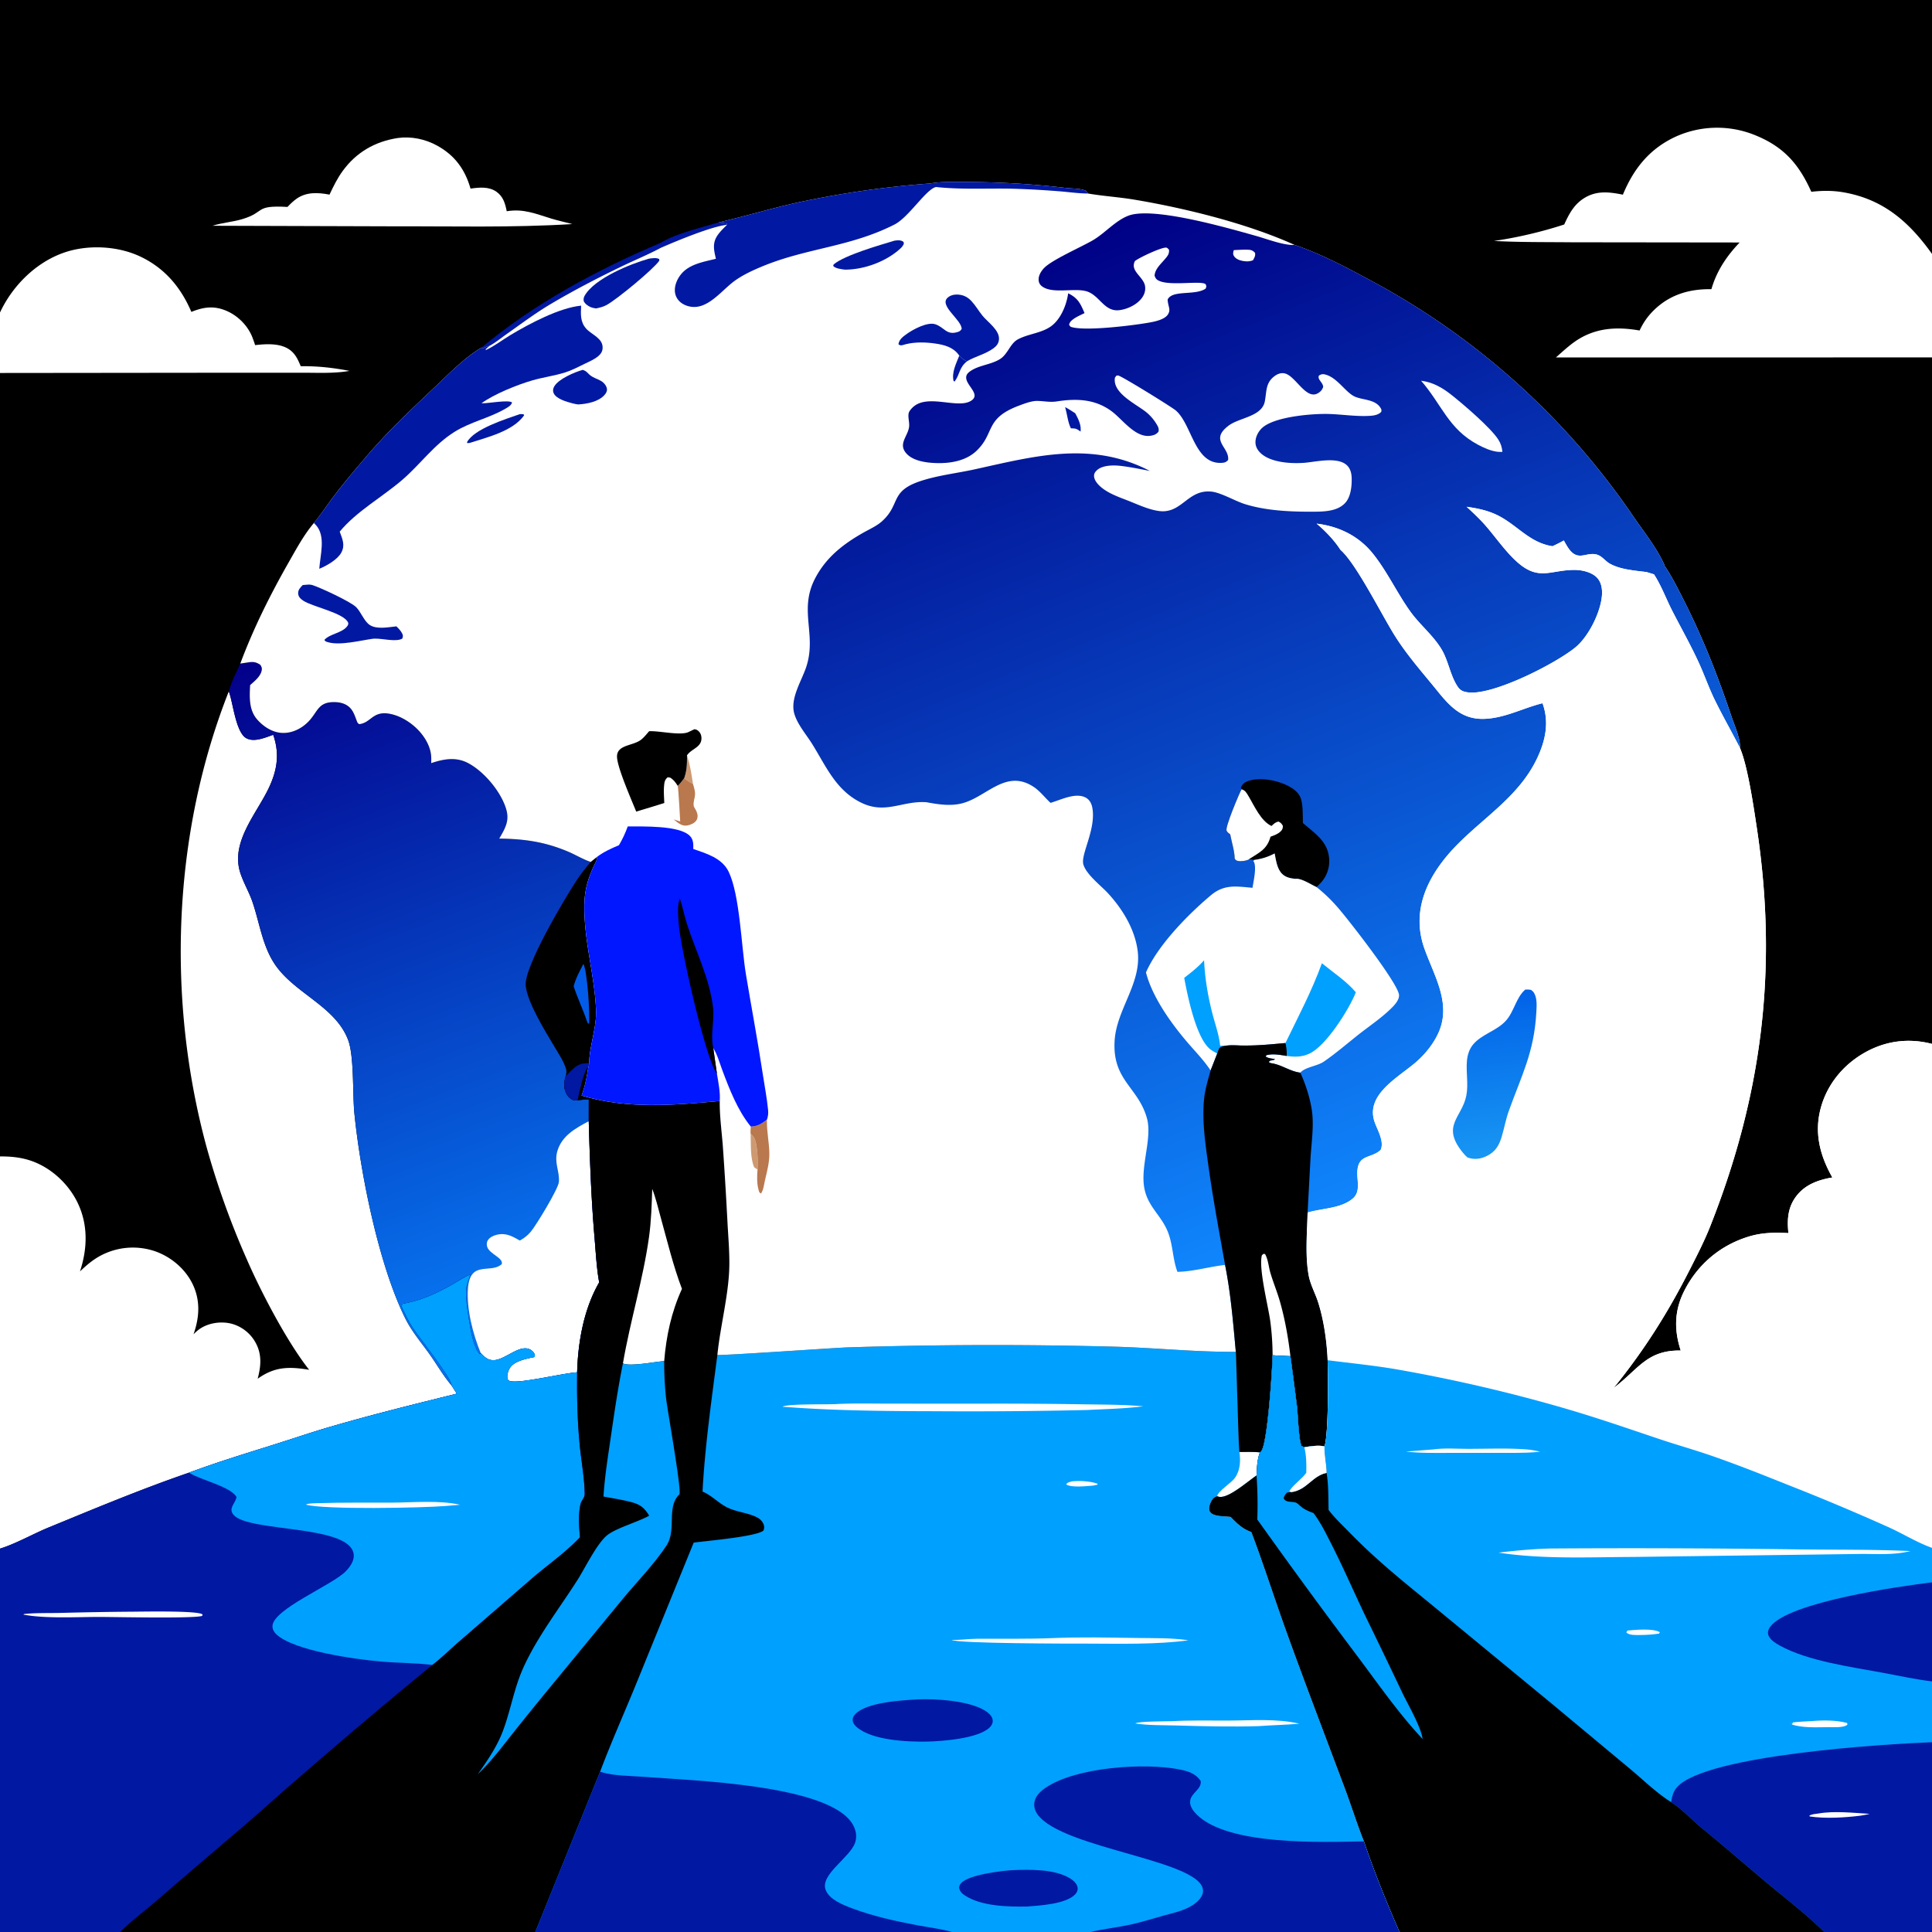 <svg version="1.1" xmlns="http://www.w3.org/2000/svg" style="display: block;" viewBox="0 0 2048 2048" width="1024" height="1024">
<rect x="0" y="0" width="2048" height="2048" fill="#808080" stroke="none"/>
<defs>
	<linearGradient id="Gradient1" gradientUnits="userSpaceOnUse" x1="342.329" y1="672.203" x2="589.393" y2="1322.52">
		<stop class="stop0" offset="0" stop-opacity="1" stop-color="rgb(3,0,138)"/>
		<stop class="stop1" offset="1" stop-opacity="1" stop-color="rgb(7,112,236)"/>
	</linearGradient>
	<linearGradient id="Gradient2" gradientUnits="userSpaceOnUse" x1="1135.34" y1="252.52" x2="1536.35" y2="1244.66">
		<stop class="stop0" offset="0" stop-opacity="1" stop-color="rgb(0,0,133)"/>
		<stop class="stop1" offset="1" stop-opacity="1" stop-color="rgb(15,134,253)"/>
	</linearGradient>
	<linearGradient id="Gradient3" gradientUnits="userSpaceOnUse" x1="1575.18" y1="1055.24" x2="1595.18" y2="1222.51">
		<stop class="stop0" offset="0" stop-opacity="1" stop-color="rgb(1,98,232)"/>
		<stop class="stop1" offset="1" stop-opacity="1" stop-color="rgb(23,150,243)"/>
	</linearGradient>
</defs>
<path transform="translate(0,0)" fill="rgb(0,0,0)" d="M 0 0 L 2048 0 L 2048 269.15 L 2048 378.864 L 2048 1106.58 L 2048 1640.78 L 2048 1677.34 L 2048 1782.39 L 2048 1846.82 L 2048 2048 L 1933.81 2048 L 1483.66 2048 L 1155.91 2048 L 1009.23 2048 L 567.44 2048 L 127.36 2048 L 0 2048 L 0 1641.63 L 0 1225.88 L 0 395.379 L 0 331.288 L 0 0 z"/>
<path transform="translate(0,0)" fill="rgb(1,24,163)" d="M 700.332 257.372 C 717.969 246.918 742.152 241.712 761.82 235.755 L 770.411 236.963 L 770.718 238.248 C 753.684 240.157 717.239 255.389 700.392 262.737 C 687.078 269.876 672.948 275.65 659.331 282.212 C 634.023 294.41 608.145 307.832 583.989 322.144 C 567.788 331.744 552.399 343.317 537.001 354.163 C 531.19 358.255 525.21 363.201 518.984 366.564 C 516.452 367.343 514.056 368.209 511.605 369.212 L 510.401 368.489 C 566.755 321.461 633.028 285.937 700.332 257.372 z"/>
<path transform="translate(0,0)" fill="rgb(255,255,255)" d="M 421.586 146.304 C 435.826 144.284 450.838 147.432 463.363 154.341 C 482.126 164.69 492.937 179.553 498.786 199.929 C 508.029 198.644 518.141 197.548 526.246 203.245 C 533.487 208.335 535.497 215.75 537.166 223.915 C 555.204 220.992 567.88 226.695 584.625 231.772 C 591.865 233.968 599.366 235.585 606.688 237.519 C 542.296 241.545 477.005 239.692 412.5 239.899 L 225.287 239.314 C 235.705 236.021 246.393 235.381 256.735 232.312 C 281.89 224.845 269.117 217.329 304.745 219.361 C 307.612 216.293 310.699 213.313 314.112 210.855 C 324.676 203.247 337.209 204.001 349.286 206.312 C 353.344 197.686 357.513 189.18 363.122 181.433 C 377.575 161.468 397.398 150.051 421.586 146.304 z"/>
<path transform="translate(0,0)" fill="rgb(255,255,255)" d="M 0 331.288 C 13.104 303.204 37.506 278.642 67.052 268.078 C 92.662 258.922 125.068 260.484 149.559 272.351 C 175.118 284.735 191.833 304.899 202.852 330.623 C 215.704 325.455 226.562 323.831 239.808 329.391 C 252.087 334.545 262.676 345.148 267.552 357.614 A 164.516 164.516 0 0 1 270.444 365.841 C 282.646 364.468 298.472 363.46 308.474 371.847 C 313.79 376.305 316.159 382.006 318.804 388.202 C 336.562 387.97 353.05 389.785 370.48 393.169 C 354.306 396.029 337.276 395.097 320.9 395.116 L 250.199 395.112 L 0 395.379 L 0 331.288 z"/>
<path transform="translate(0,0)" fill="rgb(255,255,255)" d="M 1720.33 206.363 C 1731.88 178.417 1749.05 157.196 1777.06 144.517 A 106.696 106.696 0 0 1 1857.11 141.981 C 1889.38 154.153 1906.27 172.487 1920.08 203.308 C 1931.23 202.018 1942.31 201.877 1953.42 203.741 C 1996.16 210.913 2023.64 235.076 2048 269.15 L 2048 378.864 L 1649.32 378.925 C 1655.94 373.116 1662.54 366.878 1669.79 361.872 C 1690.72 347.427 1713.65 346.059 1738.03 350.358 C 1741.89 342.084 1746.64 335.22 1753.18 328.821 C 1770.11 312.246 1790.93 306.181 1814.16 306.549 C 1819.74 287.209 1830.29 271.478 1844.1 257.046 L 1666.56 256.835 C 1638.85 256.553 1611.34 256.891 1583.66 255.425 C 1608.5 251.823 1634.3 245.756 1658.13 237.976 C 1663.02 227.249 1668.13 217.368 1678.32 210.639 C 1691.82 201.729 1705.41 203.359 1720.33 206.363 z"/>
<path transform="translate(0,0)" fill="rgb(255,255,255)" d="M 242.532 732.938 L 243.124 734.635 C 247.147 746.357 250.259 776.682 261.152 782.564 C 269.575 787.113 281.329 781.755 289.612 778.937 C 296.753 799.434 293.72 817.235 284.348 836.506 C 271.173 863.6 244.108 893.342 254.844 925.666 C 258.331 936.166 264.147 945.846 267.711 956.336 C 275.264 978.575 278.275 1003.26 291.886 1022.95 C 312.865 1053.3 355.424 1066.8 368.954 1102.19 C 375.545 1119.43 373.637 1159.94 375.67 1180.17 C 382.026 1243.42 401.361 1340.59 429.606 1397.5 C 436.81 1412.02 447.135 1423.68 456.342 1436.84 C 463.744 1447.43 470.327 1458.9 478.749 1468.72 L 484.272 1477.35 C 439.569 1488.42 394.48 1499.55 350.271 1512.43 C 329.557 1518.46 309.111 1525.5 288.518 1531.94 C 258.982 1541.19 229.41 1550.31 200.384 1561.08 C 150.08 1578.33 100.89 1598.93 51.709 1619.12 C 34.759 1626.08 17.14 1636.3 0 1641.63 L 0 1225.88 C 10.837 1225.74 21.726 1226.78 32.059 1230.19 C 53.239 1237.16 71.735 1253.96 81.692 1273.79 C 93.516 1297.35 92.909 1323.2 84.773 1347.76 C 91.779 1341.08 98.848 1335.01 107.526 1330.57 A 72.83 72.83 0 0 1 163.731 1326.17 C 180.964 1332 196.322 1344.83 204.244 1361.31 C 212.612 1378.71 211.413 1396.54 205.171 1414.32 C 207.638 1411.93 210.157 1409.61 213.095 1407.81 C 222.6 1401.97 235.422 1400.41 246.113 1403.38 A 41.318 41.318 0 0 1 270.837 1423.09 C 277.82 1435.66 276.68 1448.24 273.128 1461.54 C 273.366 1461.37 273.602 1461.19 273.843 1461.02 C 291.747 1448.48 306.963 1448.62 327.719 1452.04 C 304.492 1422.78 276.678 1369.62 261.513 1334.69 A 870.637 870.637 0 0 1 218.962 1215.89 C 176.469 1059.32 182.795 884.1 242.532 732.938 z"/>
<path transform="translate(0,0)" fill="url(#Gradient1)" d="M 254.723 703.414 L 264.061 702.017 C 268.873 701.305 271.868 702.052 275.917 704.689 C 277.254 706.911 277.917 708.095 277.386 710.748 C 276.083 717.257 269.758 722.037 265.122 726.261 C 264.533 738.836 263.681 752.438 272.563 762.616 C 279.212 770.237 288.723 776.472 299.069 776.925 C 309.429 777.379 319.317 772.549 326.537 765.319 C 336.847 754.995 336.748 744.36 353.729 744.261 C 360.089 744.224 366.37 745.615 370.987 750.252 C 375.083 754.365 376.454 760.001 378.611 765.197 C 379.262 766.764 379.109 766.271 380.687 767.623 C 394.077 766.363 395.081 751.348 417.171 757.615 C 424.868 759.799 432.039 763.984 438.182 769.068 C 447.534 776.81 455.878 788.624 457.011 800.985 C 457.252 803.608 457.151 806.326 457.107 808.958 C 470.086 804.588 483.167 802.118 496.004 808.798 C 513.038 817.662 531.095 839.227 536.572 857.707 C 539.785 868.548 536.707 875.817 531.335 885.235 A 258.558 258.558 0 0 1 529.178 888.938 C 555.638 889.247 577.569 892.315 602.21 902.75 C 610.199 906.133 617.963 910.906 626.146 913.684 L 632.717 908.451 C 633.491 911.148 630.404 915.992 629.189 918.669 C 622.902 932.517 619.629 944.365 619.438 959.666 C 618.975 996.803 630.133 1032.92 631.829 1069.86 C 632.73 1089.5 624.927 1107.94 624.485 1127.28 C 618.669 1126.77 614.015 1127.93 609.369 1131.61 C 605.888 1134.36 602.727 1137.71 599.633 1140.89 C 597.801 1147.31 597.305 1153.43 600.574 1159.54 C 602.194 1162.56 605.087 1165.45 608.492 1166.3 C 609.587 1166.58 611.171 1166.42 612.259 1166.39 C 616.272 1165.86 620.097 1165.39 624.149 1165.49 L 624.107 1188.53 C 625.267 1229.99 626.727 1271.15 630.281 1312.48 C 631.614 1327.98 632.377 1344.07 635.17 1359.39 C 618.937 1387.36 612.654 1422.55 611.8 1454.71 C 596.243 1455.69 552.153 1466.64 541.217 1464.11 C 539.724 1463.77 538.682 1463.44 538.137 1461.96 C 536.905 1458.61 538.517 1453.46 540.238 1450.48 C 544.878 1442.45 558.612 1440.21 566.878 1438.41 L 566.969 1436.04 C 566.277 1434.66 565.633 1433.4 564.47 1432.35 C 552.9 1421.85 536.29 1441.79 523.117 1441.87 C 516.925 1441.91 513.629 1438.47 509.581 1434.25 L 508.939 1435.64 C 503.104 1431.39 499.203 1412.3 498.094 1405.21 C 496.394 1394.33 491.7 1370.05 495.388 1360.39 C 496.622 1357.17 497.291 1354.07 498.839 1350.91 C 492.46 1353.4 486.096 1357.9 480.072 1361.32 C 463.261 1370.87 444.845 1379.54 425.555 1382.22 L 426.909 1383.53 L 425.249 1383.77 C 428.953 1392.11 432.513 1399.73 437.512 1407.45 C 443.328 1416.42 479.327 1461.47 478.749 1468.72 C 470.327 1458.9 463.744 1447.43 456.342 1436.84 C 447.135 1423.68 436.81 1412.02 429.606 1397.5 C 401.361 1340.59 382.026 1243.42 375.67 1180.17 C 373.637 1159.94 375.545 1119.43 368.954 1102.19 C 355.424 1066.8 312.865 1053.3 291.886 1022.95 C 278.275 1003.26 275.264 978.575 267.711 956.336 C 264.147 945.846 258.331 936.166 254.844 925.666 C 244.108 893.342 271.173 863.6 284.348 836.506 C 293.72 817.235 296.753 799.434 289.612 778.937 C 281.329 781.755 269.575 787.113 261.152 782.564 C 250.259 776.682 247.147 746.357 243.124 734.635 L 242.532 732.938 C 245.078 723.17 250.545 712.682 254.723 703.414 z"/>
<path transform="translate(0,0)" fill="rgb(0,0,0)" d="M 632.717 908.451 C 633.491 911.148 630.404 915.992 629.189 918.669 C 622.902 932.517 619.629 944.365 619.438 959.666 C 618.975 996.803 630.133 1032.92 631.829 1069.86 C 632.73 1089.5 624.927 1107.94 624.485 1127.28 C 618.669 1126.77 614.015 1127.93 609.369 1131.61 C 605.888 1134.36 602.727 1137.71 599.633 1140.89 C 599.713 1140.48 599.788 1140.06 599.874 1139.64 C 600.343 1137.36 600.74 1135.61 600.068 1133.33 C 597.608 1124.97 592.156 1117.05 587.754 1109.6 C 578.075 1093.23 559.284 1063.37 557.287 1044.99 C 555.143 1025.25 598.935 951.895 611.376 933.002 C 615.859 926.195 620.932 919.937 626.146 913.684 L 632.717 908.451 z"/>
<path transform="translate(0,0)" fill="rgb(3,91,234)" d="M 618.441 1021.77 C 622.518 1029.15 625.629 1075.86 624.363 1085.11 L 623.197 1084.86 L 621.906 1081.72 C 617.738 1069.47 612.068 1057.78 608.09 1045.46 C 610.252 1037.2 614.487 1029.29 618.441 1021.77 z"/>
<path transform="translate(0,0)" fill="rgb(255,255,255)" d="M 624.107 1188.53 C 625.267 1229.99 626.727 1271.15 630.281 1312.48 C 631.614 1327.98 632.377 1344.07 635.17 1359.39 C 618.937 1387.36 612.654 1422.55 611.8 1454.71 C 596.243 1455.69 552.153 1466.64 541.217 1464.11 C 539.724 1463.77 538.682 1463.44 538.137 1461.96 C 536.905 1458.61 538.517 1453.46 540.238 1450.48 C 544.878 1442.45 558.612 1440.21 566.878 1438.41 L 566.969 1436.04 C 566.277 1434.66 565.633 1433.4 564.47 1432.35 C 552.9 1421.85 536.29 1441.79 523.117 1441.87 C 516.925 1441.91 513.629 1438.47 509.581 1434.25 C 501.373 1414.4 494.581 1388.02 496.031 1366.3 C 498.111 1335.13 520.017 1350.78 531.884 1340.03 C 533.809 1333.34 518.925 1329.4 516.469 1321.74 C 515.682 1319.29 515.813 1316.69 517.279 1314.5 C 519.22 1311.61 522.919 1309.84 526.195 1309.01 C 536.153 1306.46 542.714 1310.32 551.047 1315.02 C 551.384 1314.84 551.726 1314.66 552.058 1314.47 C 556.392 1311.96 559.651 1309.28 562.868 1305.41 C 568.557 1298.56 591.912 1260.07 592.459 1252.92 C 593.351 1241.25 587.119 1232.43 590.895 1219.96 C 595.819 1203.7 610.176 1195.96 624.107 1188.53 z"/>
<path transform="translate(0,0)" fill="rgb(1,24,163)" d="M 599.633 1140.89 C 602.727 1137.71 605.888 1134.36 609.369 1131.61 C 614.015 1127.93 618.669 1126.77 624.485 1127.28 C 624.202 1128.95 624.112 1131.17 623.39 1132.68 C 621.908 1142.58 620.057 1151.9 616.492 1161.28 C 664.716 1175.85 713.677 1171.59 762.971 1167.1 C 762.742 1183.11 765.092 1199.51 766.284 1215.5 A 4342.72 4342.72 0 0 1 771.172 1295.8 C 771.978 1311.01 773.36 1326.36 773.132 1341.59 C 772.677 1371.91 763.567 1405.3 760.466 1436.24 C 754.291 1484.19 747.301 1532.81 744.737 1581.11 C 754.634 1585.28 761.587 1593.38 771.085 1598.04 C 781.177 1602.99 793.409 1603.55 803.147 1608.82 C 805.964 1610.34 808.77 1613.32 809.661 1616.47 C 810.424 1619.17 810.192 1620.01 809.282 1622.51 C 801.289 1629.01 749.298 1633.33 735.348 1635.27 L 672.951 1788.49 C 660.688 1818.29 647.504 1847.93 636.156 1878.07 L 567.44 2048 L 127.36 2048 L 0 2048 L 0 1641.63 C 17.14 1636.3 34.759 1626.08 51.709 1619.12 C 100.89 1598.93 150.08 1578.33 200.384 1561.08 C 229.41 1550.31 258.982 1541.19 288.518 1531.94 C 309.111 1525.5 329.557 1518.46 350.271 1512.43 C 394.48 1499.55 439.569 1488.42 484.272 1477.35 L 478.749 1468.72 C 479.327 1461.47 443.328 1416.42 437.512 1407.45 C 432.513 1399.73 428.953 1392.11 425.249 1383.77 L 426.909 1383.53 L 425.555 1382.22 C 444.845 1379.54 463.261 1370.87 480.072 1361.32 C 486.096 1357.9 492.46 1353.4 498.839 1350.91 C 497.291 1354.07 496.622 1357.17 495.388 1360.39 C 491.7 1370.05 496.394 1394.33 498.094 1405.21 C 499.203 1412.3 503.104 1431.39 508.939 1435.64 L 509.581 1434.25 C 513.629 1438.47 516.925 1441.91 523.117 1441.87 C 536.29 1441.79 552.9 1421.85 564.47 1432.35 C 565.633 1433.4 566.277 1434.66 566.969 1436.04 L 566.878 1438.41 C 558.612 1440.21 544.878 1442.45 540.238 1450.48 C 538.517 1453.46 536.905 1458.61 538.137 1461.96 C 538.682 1463.44 539.724 1463.77 541.217 1464.11 C 552.153 1466.64 596.243 1455.69 611.8 1454.71 C 612.654 1422.55 618.937 1387.36 635.17 1359.39 C 632.377 1344.07 631.614 1327.98 630.281 1312.48 C 626.727 1271.15 625.267 1229.99 624.107 1188.53 L 624.149 1165.49 C 620.097 1165.39 616.272 1165.86 612.259 1166.39 C 611.171 1166.42 609.587 1166.58 608.492 1166.3 C 605.087 1165.45 602.194 1162.56 600.574 1159.54 C 597.305 1153.43 597.801 1147.31 599.633 1140.89 z"/>
<path transform="translate(0,0)" fill="rgb(255,255,255)" d="M 135.676 1708.49 C 146.944 1708.53 209.407 1706.99 214.698 1711.35 L 214.332 1712.92 C 205.021 1715.91 121.019 1714.01 104.5 1714.02 C 80.798 1714.06 47.781 1715.94 24.868 1711.55 L 25.349 1710.95 C 37.958 1709.6 50.729 1710.05 63.395 1709.78 A 3916.43 3916.43 0 0 1 135.676 1708.49 z"/>
<path transform="translate(0,0)" fill="rgb(0,160,255)" d="M 478.749 1468.72 C 479.327 1461.47 443.328 1416.42 437.512 1407.45 C 432.513 1399.73 428.953 1392.11 425.249 1383.77 L 426.909 1383.53 L 425.555 1382.22 C 444.845 1379.54 463.261 1370.87 480.072 1361.32 C 486.096 1357.9 492.46 1353.4 498.839 1350.91 C 497.291 1354.07 496.622 1357.17 495.388 1360.39 C 491.7 1370.05 496.394 1394.33 498.094 1405.21 C 499.203 1412.3 503.104 1431.39 508.939 1435.64 L 509.581 1434.25 C 513.629 1438.47 516.925 1441.91 523.117 1441.87 C 536.29 1441.79 552.9 1421.85 564.47 1432.35 C 565.633 1433.4 566.277 1434.66 566.969 1436.04 L 566.878 1438.41 C 558.612 1440.21 544.878 1442.45 540.238 1450.48 C 538.517 1453.46 536.905 1458.61 538.137 1461.96 C 538.682 1463.44 539.724 1463.77 541.217 1464.11 C 552.153 1466.64 596.243 1455.69 611.8 1454.71 C 611.459 1480.52 612.062 1505.98 614.513 1531.7 C 616.145 1548.81 619.555 1566.31 619.816 1583.48 C 619.883 1587.87 616.415 1590.33 615.407 1594.36 C 612.879 1604.49 613.797 1619.25 614.8 1629.57 C 598.808 1646.58 578.957 1659.94 561.452 1675.34 L 486.329 1740.48 C 477.052 1748.39 468.088 1757.64 458.344 1764.88 C 440.311 1762.72 421.768 1762.87 403.633 1761.29 C 376.598 1758.93 312.197 1750.08 293.175 1732.66 C 290.699 1730.4 288.879 1727.54 288.828 1724.08 C 288.562 1705.95 352.642 1680.3 366.807 1665.37 C 370.907 1661.05 375.376 1654.87 375.027 1648.59 C 373.196 1615.66 263.769 1624.77 247.6 1605.83 C 241.485 1598.66 249.833 1593.69 250.73 1586.74 C 243.612 1575.53 213.363 1569.08 201.263 1561.64 C 200.967 1561.46 200.677 1561.27 200.384 1561.08 C 229.41 1550.31 258.982 1541.19 288.518 1531.94 C 309.111 1525.5 329.557 1518.46 350.271 1512.43 C 394.48 1499.55 439.569 1488.42 484.272 1477.35 L 478.749 1468.72 z"/>
<path transform="translate(0,0)" fill="rgb(255,255,255)" d="M 336.977 1593.43 C 363.096 1592.57 389.381 1592.98 415.519 1592.85 C 438.042 1592.74 466.02 1590.11 487.697 1595.11 L 472.375 1596.41 C 448.523 1598.42 343.206 1600.51 324.218 1594.94 C 327.616 1593.29 333.154 1593.68 336.977 1593.43 z"/>
<path transform="translate(0,0)" fill="rgb(0,0,0)" d="M 599.633 1140.89 C 602.727 1137.71 605.888 1134.36 609.369 1131.61 C 614.015 1127.93 618.669 1126.77 624.485 1127.28 C 624.202 1128.95 624.112 1131.17 623.39 1132.68 C 621.908 1142.58 620.057 1151.9 616.492 1161.28 C 664.716 1175.85 713.677 1171.59 762.971 1167.1 C 762.742 1183.11 765.092 1199.51 766.284 1215.5 A 4342.72 4342.72 0 0 1 771.172 1295.8 C 771.978 1311.01 773.36 1326.36 773.132 1341.59 C 772.677 1371.91 763.567 1405.3 760.466 1436.24 C 754.291 1484.19 747.301 1532.81 744.737 1581.11 C 754.634 1585.28 761.587 1593.38 771.085 1598.04 C 781.177 1602.99 793.409 1603.55 803.147 1608.82 C 805.964 1610.34 808.77 1613.32 809.661 1616.47 C 810.424 1619.17 810.192 1620.01 809.282 1622.51 C 801.289 1629.01 749.298 1633.33 735.348 1635.27 L 672.951 1788.49 C 660.688 1818.29 647.504 1847.93 636.156 1878.07 L 567.44 2048 L 127.36 2048 C 139.85 2035.82 154.257 2024.93 167.505 2013.54 A 11134.8 11134.8 0 0 1 254.035 1939.4 C 274.399 1922.02 294.157 1903.98 314.424 1886.51 A 6639.25 6639.25 0 0 1 458.344 1764.88 C 468.088 1757.64 477.052 1748.39 486.329 1740.48 L 561.452 1675.34 C 578.957 1659.94 598.808 1646.58 614.8 1629.57 C 613.797 1619.25 612.879 1604.49 615.407 1594.36 C 616.415 1590.33 619.883 1587.87 619.816 1583.48 C 619.555 1566.31 616.145 1548.81 614.513 1531.7 C 612.062 1505.98 611.459 1480.52 611.8 1454.71 C 612.654 1422.55 618.937 1387.36 635.17 1359.39 C 632.377 1344.07 631.614 1327.98 630.281 1312.48 C 626.727 1271.15 625.267 1229.99 624.107 1188.53 L 624.149 1165.49 C 620.097 1165.39 616.272 1165.86 612.259 1166.39 C 611.171 1166.42 609.587 1166.58 608.492 1166.3 C 605.087 1165.45 602.194 1162.56 600.574 1159.54 C 597.305 1153.43 597.801 1147.31 599.633 1140.89 z"/>
<path transform="translate(0,0)" fill="rgb(1,24,163)" d="M 599.633 1140.89 C 602.727 1137.71 605.888 1134.36 609.369 1131.61 C 614.015 1127.93 618.669 1126.77 624.485 1127.28 C 624.202 1128.95 624.112 1131.17 623.39 1132.68 L 622.482 1131.85 C 617.312 1141.13 614.568 1155.91 612.259 1166.39 C 611.171 1166.42 609.587 1166.58 608.492 1166.3 C 605.087 1165.45 602.194 1162.56 600.574 1159.54 C 597.305 1153.43 597.801 1147.31 599.633 1140.89 z"/>
<path transform="translate(0,0)" fill="rgb(255,255,255)" d="M 691.386 1260.24 C 695.238 1270.08 697.619 1280.66 700.456 1290.84 C 707.415 1315.8 713.674 1342.06 722.901 1366.26 C 711.664 1390.87 706.272 1416.02 704.071 1442.84 C 694.282 1443.4 668.086 1448.92 660.331 1445.28 C 667.986 1400.45 681.705 1356.35 687.974 1311.38 C 690.323 1294.53 690.847 1277.23 691.386 1260.24 z"/>
<path transform="translate(0,0)" fill="rgb(0,160,255)" d="M 660.331 1445.28 C 668.086 1448.92 694.282 1443.4 704.071 1442.84 C 704.054 1456.21 704.611 1469.33 706.124 1482.63 C 707.527 1494.95 722.553 1578.76 720.222 1583.89 C 719.968 1584.45 719.404 1584.8 719 1585.26 C 706.679 1599.27 717.249 1622.17 706.402 1638.48 C 693.205 1658.33 675.568 1676.42 660.276 1694.76 L 587.228 1783.58 A 3767.53 3767.53 0 0 0 545.837 1834.56 C 533.396 1850.25 521.003 1866.92 506.474 1880.76 C 516.582 1866.35 526.694 1851.83 532.967 1835.25 C 541.3 1813.22 544.813 1789.97 554.584 1768.2 C 569.421 1735.15 592.938 1705.06 612.326 1674.57 C 620.373 1661.92 633.401 1634.83 644.504 1626.73 C 654.525 1619.43 675.854 1613.46 688.174 1606.71 C 682.859 1597.94 678.469 1594.65 668.402 1592.09 C 659.018 1589.71 649.244 1588.19 639.721 1586.39 C 641.017 1565.34 644.417 1544.36 647.456 1523.49 C 651.269 1497.31 655.069 1471.23 660.331 1445.28 z"/>
<path transform="translate(0,0)" fill="rgb(0,160,255)" d="M 760.466 1436.24 C 762.889 1437.32 884.148 1428.73 899.452 1428.23 A 4882.43 4882.43 0 0 1 1180.36 1427.5 C 1223.56 1428.6 1266.82 1433.31 1310.02 1432.97 C 1310.72 1445.26 1312.91 1536.89 1313.86 1539.11 C 1321.06 1539.16 1328.47 1538.85 1335.62 1539.54 C 1332.58 1547.26 1332.43 1555.95 1331.98 1564.13 C 1323.12 1569.89 1302.8 1588.28 1292.57 1586.74 C 1291.57 1586.59 1291.13 1586.4 1290.24 1586.08 C 1287.82 1586.77 1286.2 1587.8 1284.89 1589.99 C 1282.98 1593.18 1280.9 1597.88 1282.24 1601.59 C 1282.87 1603.34 1284.74 1604.74 1286.44 1605.42 C 1291.83 1607.6 1298.87 1607.16 1304.62 1607.95 C 1311.69 1615.17 1316.53 1620.2 1326.05 1623.82 C 1326.21 1623.88 1326.37 1623.95 1326.54 1624.02 C 1339.62 1658.57 1350.77 1693.77 1363.29 1728.52 C 1383.43 1784.45 1404.73 1839.87 1425.56 1895.54 C 1432.55 1914.23 1438.51 1933.36 1445.88 1951.91 C 1456.95 1984.36 1469.93 2016.57 1483.66 2048 L 1155.91 2048 L 1009.23 2048 L 567.44 2048 L 636.156 1878.07 C 647.504 1847.93 660.688 1818.29 672.951 1788.49 L 735.348 1635.27 C 749.298 1633.33 801.289 1629.01 809.282 1622.51 C 810.192 1620.01 810.424 1619.17 809.661 1616.47 C 808.77 1613.32 805.964 1610.34 803.147 1608.82 C 793.409 1603.55 781.177 1602.99 771.085 1598.04 C 761.587 1593.38 754.634 1585.28 744.737 1581.11 C 747.301 1532.81 754.291 1484.19 760.466 1436.24 z"/>
<path transform="translate(0,0)" fill="rgb(255,255,255)" d="M 1136.26 1570.29 C 1144.87 1569.47 1155.16 1570 1163.36 1572.75 L 1163.39 1573.81 L 1158.9 1574.77 C 1152.18 1575.26 1135.73 1577.32 1130.18 1573.52 C 1131.49 1571.24 1133.83 1571.12 1136.26 1570.29 z"/>
<path transform="translate(0,0)" fill="rgb(255,255,255)" d="M 1241.49 1824.56 C 1261.35 1823.43 1281.45 1823.91 1301.35 1823.88 C 1325.94 1823.84 1353.52 1821.49 1377.46 1827.19 C 1363.07 1828.44 1348.57 1828.7 1334.15 1829.77 C 1305.35 1830.61 1276.43 1829.93 1247.64 1829.1 C 1233.23 1828.68 1217.73 1829.11 1203.53 1826.96 C 1206.16 1824.55 1236.15 1824.71 1241.49 1824.56 z"/>
<path transform="translate(0,0)" fill="rgb(255,255,255)" d="M 1313.86 1539.11 C 1321.06 1539.16 1328.47 1538.85 1335.62 1539.54 C 1332.58 1547.26 1332.43 1555.95 1331.98 1564.13 C 1323.12 1569.89 1302.8 1588.28 1292.57 1586.74 C 1291.57 1586.59 1291.13 1586.4 1290.24 1586.08 C 1291.01 1580.74 1305.18 1571.98 1308.91 1566.83 C 1314.78 1558.72 1315.2 1548.69 1313.86 1539.11 z"/>
<path transform="translate(0,0)" fill="rgb(255,255,255)" d="M 1115.94 1736.45 C 1145.14 1735.2 1174.8 1735.84 1204.02 1736.32 C 1222.45 1736.62 1241.63 1736.01 1259.86 1738.78 C 1226.17 1743.42 1187.56 1742.36 1153.5 1742.3 C 1137.37 1742.36 1013.54 1742.27 1008.84 1738.35 C 1017.49 1738.66 1026.74 1737.21 1035.53 1737.16 C 1062.32 1736.99 1089.18 1737.53 1115.94 1736.45 z"/>
<path transform="translate(0,0)" fill="rgb(255,255,255)" d="M 885.5 1488.43 C 904.516 1487.34 923.841 1487.91 942.893 1487.9 L 1038.86 1487.95 A 5468.99 5468.99 0 0 1 1149.78 1488.65 C 1170.5 1489 1191.27 1488.85 1211.92 1490.76 C 1192.25 1493.23 1171.99 1493.65 1152.18 1494.67 A 5447.1 5447.1 0 0 1 990.601 1495.95 C 936.813 1495.86 883.076 1495.35 829.433 1491.17 C 834.566 1487.96 876.303 1488.91 885.5 1488.43 z"/>
<path transform="translate(0,0)" fill="rgb(1,24,163)" d="M 1073.29 1982.42 C 1091.83 1981.77 1117.44 1981.11 1134.03 1990.97 C 1137.61 1993.11 1141.72 1996.61 1142.33 2001.02 C 1142.69 2003.59 1141.58 2006.12 1139.85 2007.97 C 1130.11 2018.45 1102.27 2019.93 1088.83 2021 C 1068.75 2021.37 1040.31 2020.75 1022.93 2009.33 C 1019.56 2007.11 1017.53 2005.04 1016.65 2001.02 C 1017.02 1999.07 1017.3 1997.99 1018.63 1996.44 C 1026.54 1987.21 1061.38 1983.19 1073.29 1982.42 z"/>
<path transform="translate(0,0)" fill="rgb(1,24,163)" d="M 972.799 1801.42 C 992.479 1800.51 1030.25 1802.93 1046.27 1814.77 C 1049.26 1816.97 1052.2 1820.1 1052.34 1824.05 C 1052.44 1826.73 1051.1 1829.15 1049.25 1831.01 C 1037.36 1842.98 998.855 1845.79 982.75 1846.17 C 961.972 1846.55 924.523 1844.95 908.136 1830.76 C 905.84 1828.77 903.799 1826.13 903.853 1822.94 C 903.89 1820.73 905.04 1818.75 906.51 1817.17 C 918.418 1804.38 955.866 1802.43 972.799 1801.42 z"/>
<path transform="translate(0,0)" fill="rgb(1,24,163)" d="M 1155.91 2048 C 1169.59 2044.81 1183.71 2043.26 1197.47 2040.34 C 1209.63 2037.76 1221.54 2033.86 1233.54 2030.6 C 1243.25 2027.97 1253.89 2025.69 1262.64 2020.54 C 1267.74 2017.54 1274.12 2012.39 1275.12 2006.13 C 1280.58 1972.25 1126.08 1960.63 1099.73 1923.2 C 1097 1919.32 1095.67 1914.65 1096.6 1909.93 C 1097.9 1903.28 1103.4 1898.47 1108.76 1894.86 C 1140.77 1873.29 1212.74 1868.24 1250.53 1875.73 C 1259.42 1877.49 1267.55 1880.06 1272.8 1887.89 C 1273.94 1896.89 1262.56 1900.34 1261.59 1909.19 C 1260.98 1914.75 1264.99 1919.92 1268.7 1923.6 C 1301.97 1956.57 1400.63 1952.73 1445.88 1951.91 C 1456.95 1984.36 1469.93 2016.57 1483.66 2048 L 1155.91 2048 z"/>
<path transform="translate(0,0)" fill="rgb(1,24,163)" d="M 567.44 2048 L 636.156 1878.07 C 636.691 1878.25 637.222 1878.43 637.759 1878.59 C 650.952 1882.62 667.904 1882.37 681.634 1883.47 C 729.751 1887.36 880.971 1891.2 904.36 1934.71 C 907.529 1940.61 908.634 1947.05 906.39 1953.46 C 900.789 1969.43 868.664 1987.41 875.347 2003.67 C 879.549 2013.89 893.801 2019.37 903.45 2022.99 C 925.256 2031.18 949.044 2036.48 971.914 2040.77 C 984.269 2043.08 997.137 2044.62 1009.23 2048 L 567.44 2048 z"/>
<path transform="translate(0,0)" fill="rgb(255,255,255)" d="M 986.007 194.497 C 997.566 192.383 1009.98 192.918 1021.68 192.909 A 916.721 916.721 0 0 1 1130.28 199.257 C 1137.06 200.032 1144.66 199.605 1150.99 202.156 L 1153.35 205.132 C 1169.57 207.92 1186.11 208.901 1202.38 211.624 C 1256.45 220.674 1322.35 236.945 1372.26 259.601 C 1400.34 269.129 1427.21 283.367 1453.22 297.47 A 782.724 782.724 0 0 1 1731.1 547.045 C 1741.99 563.005 1755.7 580.045 1763.8 597.605 C 1764.31 598.712 1764.33 598.894 1764.64 599.906 C 1772.87 612.024 1779.52 625.656 1786.11 638.721 C 1805.88 677.933 1821.45 717.823 1835.4 759.412 C 1838.56 768.843 1845.09 783.17 1844.47 792.986 C 1852.63 811.654 1859.14 856.568 1862.37 878.048 C 1884.71 1026.64 1868.04 1160.54 1812.89 1299.96 C 1806.84 1315.27 1799.29 1329.98 1791.85 1344.66 C 1768.24 1391.23 1743.51 1430.5 1710.69 1471.13 L 1711.77 1470.31 C 1736.77 1451.32 1746.11 1430.95 1781.66 1431.64 C 1774.44 1409.62 1774.85 1389.08 1785.5 1368.14 C 1799.67 1340.31 1823.28 1320.34 1853.04 1311.03 C 1867.55 1306.49 1880.73 1306.42 1895.8 1307.13 C 1894.22 1292.14 1895.22 1278.74 1905.28 1266.57 C 1914.67 1255.19 1928.32 1250.54 1942.37 1248.18 C 1929.14 1224.8 1922.9 1200.66 1930.21 1174.1 C 1937.14 1148.9 1954.47 1128.23 1977.16 1115.56 C 1999.25 1103.21 2023.55 1100.19 2048 1106.58 L 2048 1640.78 L 2048 1677.34 L 2048 1782.39 L 2048 1846.82 L 2048 2048 L 1933.81 2048 L 1483.66 2048 C 1469.93 2016.57 1456.95 1984.36 1445.88 1951.91 C 1438.51 1933.36 1432.55 1914.23 1425.56 1895.54 C 1404.73 1839.87 1383.43 1784.45 1363.29 1728.52 C 1350.77 1693.77 1339.62 1658.57 1326.54 1624.02 C 1326.37 1623.95 1326.21 1623.88 1326.05 1623.82 C 1316.53 1620.2 1311.69 1615.17 1304.62 1607.95 C 1298.87 1607.16 1291.83 1607.6 1286.44 1605.42 C 1284.74 1604.74 1282.87 1603.34 1282.24 1601.59 C 1280.9 1597.88 1282.98 1593.18 1284.89 1589.99 C 1286.2 1587.8 1287.82 1586.77 1290.24 1586.08 C 1291.13 1586.4 1291.57 1586.59 1292.57 1586.74 C 1302.8 1588.28 1323.12 1569.89 1331.98 1564.13 C 1332.43 1555.95 1332.58 1547.26 1335.62 1539.54 C 1328.47 1538.85 1321.06 1539.16 1313.86 1539.11 C 1312.91 1536.89 1310.72 1445.26 1310.02 1432.97 C 1266.82 1433.31 1223.56 1428.6 1180.36 1427.5 A 4882.43 4882.43 0 0 0 899.452 1428.23 C 884.148 1428.73 762.889 1437.32 760.466 1436.24 C 763.567 1405.3 772.677 1371.91 773.132 1341.59 C 773.36 1326.36 771.978 1311.01 771.172 1295.8 A 4342.72 4342.72 0 0 0 766.284 1215.5 C 765.092 1199.51 762.742 1183.11 762.971 1167.1 C 713.677 1171.59 664.716 1175.85 616.492 1161.28 C 620.057 1151.9 621.908 1142.58 623.39 1132.68 C 624.112 1131.17 624.202 1128.95 624.485 1127.28 C 624.927 1107.94 632.73 1089.5 631.829 1069.86 C 630.133 1032.92 618.975 996.803 619.438 959.666 C 619.629 944.365 622.902 932.517 629.189 918.669 C 630.404 915.992 633.491 911.148 632.717 908.451 L 626.146 913.684 C 617.963 910.906 610.199 906.133 602.21 902.75 C 577.569 892.315 555.638 889.247 529.178 888.938 A 258.558 258.558 0 0 0 531.335 885.235 C 536.707 875.817 539.785 868.548 536.572 857.707 C 531.095 839.227 513.038 817.662 496.004 808.798 C 483.167 802.118 470.086 804.588 457.107 808.958 C 457.151 806.326 457.252 803.608 457.011 800.985 C 455.878 788.624 447.534 776.81 438.182 769.068 C 432.039 763.984 424.868 759.799 417.171 757.615 C 395.081 751.348 394.077 766.363 380.687 767.623 C 379.109 766.271 379.262 766.764 378.611 765.197 C 376.454 760.001 375.083 754.365 370.987 750.252 C 366.37 745.615 360.089 744.224 353.729 744.261 C 336.748 744.36 336.847 754.995 326.537 765.319 C 319.317 772.549 309.429 777.379 299.069 776.925 C 288.723 776.472 279.212 770.237 272.563 762.616 C 263.681 752.438 264.533 738.836 265.122 726.261 C 269.758 722.037 276.083 717.257 277.386 710.748 C 277.917 708.095 277.254 706.911 275.917 704.689 C 271.868 702.052 268.873 701.305 264.061 702.017 L 254.723 703.414 C 268.779 665.754 286.624 630.122 306.498 595.245 C 314.509 581.186 322.245 566.815 332.738 554.412 C 340.472 545.059 347.188 534.754 354.562 525.098 C 365.816 510.363 377.869 496.145 389.938 482.074 C 412.156 456.172 437.438 432.644 462.168 409.166 C 476.797 395.278 492.943 378.801 510.401 368.489 L 511.605 369.212 C 514.056 368.209 516.452 367.343 518.984 366.564 C 525.21 363.201 531.19 358.255 537.001 354.163 C 552.399 343.317 567.788 331.744 583.989 322.144 C 608.145 307.832 634.023 294.41 659.331 282.212 C 672.948 275.65 687.078 269.876 700.392 262.737 C 717.239 255.389 753.684 240.157 770.718 238.248 L 770.411 236.963 L 761.82 235.755 C 789.382 229.388 816.465 221.201 844.065 215.006 A 1017.71 1017.71 0 0 1 986.007 194.497 z"/>
<path transform="translate(0,0)" fill="rgb(206,153,113)" d="M 728.248 800.637 C 731.527 810.623 733.032 820.743 734.613 831.1 C 731.261 829.213 728.197 827.43 725.266 824.927 C 728.241 816.661 728.268 809.296 728.248 800.637 z"/>
<path transform="translate(0,0)" fill="rgb(1,24,163)" d="M 1016.86 376.972 C 1019.45 379.367 1021.73 382.073 1025.29 382.832 C 1016.38 389.819 1017.87 396.474 1011.9 404.456 L 1010.82 403.897 C 1008.68 394.59 1013.58 385.494 1016.86 376.972 z"/>
<path transform="translate(0,0)" fill="rgb(206,153,113)" d="M 795.691 1201.88 C 800.522 1205.5 801.329 1210.97 802.185 1216.67 C 803.324 1224.26 803.295 1232.09 803.027 1239.74 C 801.647 1238.98 800.623 1238.24 799.402 1237.26 C 795.12 1227.11 796.107 1212.84 795.691 1201.88 z"/>
<path transform="translate(0,0)" fill="rgb(1,24,163)" d="M 1129.11 431.591 C 1132.75 433.408 1136.29 435.934 1139.78 438.064 C 1142.99 444.023 1146.41 450.553 1145.44 457.499 C 1141.94 454.996 1141.08 454.173 1136.65 454.057 C 1136.16 454.044 1135.67 454.041 1135.17 454.033 C 1132.05 447.93 1131.07 438.392 1129.11 431.591 z"/>
<path transform="translate(0,0)" fill="rgb(1,24,163)" d="M 551.132 438.961 C 552.383 438.912 553.781 439.055 555.036 439.111 L 555.561 440.343 C 543.695 457.063 516.77 463.413 498.256 469.424 L 495.437 469.783 L 495.029 468.766 C 502.556 454.586 536.151 444.221 551.132 438.961 z"/>
<path transform="translate(0,0)" fill="rgb(185,120,78)" d="M 718.468 833.064 C 721.036 830.576 723.105 827.767 725.266 824.927 C 728.197 827.43 731.261 829.213 734.613 831.1 C 735.993 835.922 737.422 839.762 736.454 844.784 C 735.887 847.723 734.306 853.13 735.913 855.749 C 738.112 859.331 740.524 863.623 739.024 867.972 C 737.814 871.478 734.301 873.324 731.004 874.421 C 727.66 875.534 724.705 875.555 721.547 873.912 C 719.013 872.593 716.299 870.529 714.173 868.619 L 721.023 870.812 C 721.173 870.565 719.052 835.556 718.468 833.064 z"/>
<path transform="translate(0,0)" fill="rgb(185,120,78)" d="M 812.982 1186.92 L 812.958 1188.5 C 812.851 1199.94 815.359 1211.13 815.533 1222.5 C 815.688 1232.59 813.02 1241.86 810.802 1251.6 C 809.833 1255.85 809.278 1261.71 806.65 1265.2 C 804.59 1264.09 804.688 1263.27 804.06 1261.06 C 802.241 1254.66 802.411 1246.35 803.027 1239.74 C 803.295 1232.09 803.324 1224.26 802.185 1216.67 C 801.329 1210.97 800.522 1205.5 795.691 1201.88 C 795.437 1199.33 795.705 1196.76 795.855 1194.21 C 803.347 1193.97 807.167 1191.18 812.982 1186.92 z"/>
<path transform="translate(0,0)" fill="rgb(1,24,163)" d="M 948.329 255.076 C 951.759 254.666 954.964 254.221 957.846 256.475 L 958.1 258.641 C 957.184 260.386 956.339 261.68 954.885 263.044 C 939.826 277.167 916.089 285.887 895.685 285.841 C 891.944 285.348 885.746 284.811 883.183 281.863 L 883.735 280.287 C 895.444 270.416 932.521 259.851 948.329 255.076 z"/>
<path transform="translate(0,0)" fill="rgb(1,24,163)" d="M 617.778 392.074 C 620.333 392.988 621.572 393.797 623.431 395.781 C 627.936 400.59 632.386 400.935 637.705 404.192 C 640.371 405.825 643.132 409.279 643.394 412.457 C 643.602 414.975 642.332 416.97 640.737 418.775 C 634.372 425.981 621.85 428.254 612.783 428.727 C 610.748 428.441 608.81 428.087 606.822 427.552 C 600.73 425.913 589.251 422.828 586.744 416.423 C 585.806 414.027 586.29 411.748 587.542 409.603 C 592.187 401.643 609.158 394.419 617.778 392.074 z"/>
<path transform="translate(0,0)" fill="rgb(1,24,163)" d="M 688.062 274.165 C 691.382 273.723 695.783 272.977 698.807 274.601 L 698.903 276.362 C 692.094 285.954 654.03 317.24 643.101 323.281 C 639.536 325.251 635.764 326.145 631.807 326.966 C 629.907 326.643 627.849 326.311 626.072 325.543 C 623.122 324.267 620.13 322.094 618.737 319.165 C 618.553 317.077 618.606 315.529 619.655 313.649 C 629.995 295.124 668.573 279.609 688.062 274.165 z"/>
<path transform="translate(0,0)" fill="rgb(1,24,163)" d="M 320.889 620.193 L 322.286 620.062 C 325.048 619.823 328.35 619.303 331.052 620.16 C 339.442 622.822 371.49 637.642 377.461 643.535 C 382.674 648.681 385.964 658.598 391.974 662.529 C 399.48 667.437 411.777 664.816 420.21 663.96 C 422.461 666.145 424.888 668.651 426.303 671.486 C 427.381 673.646 427.307 674.794 426.441 676.947 C 419.759 680.797 405.331 676.688 397.24 676.991 L 395.495 677.064 C 382.03 678.899 360.361 684.584 347.579 680.726 C 345.659 680.147 344.887 680.125 343.862 678.321 C 349.754 671.652 363.029 671.124 368.337 663.457 C 368.979 662.53 369.484 661.19 369.05 660.085 C 365.066 649.946 331.796 643.317 321.836 636.98 C 319.041 635.202 316.413 632.997 316.09 629.459 C 315.714 625.335 318.293 622.912 320.889 620.193 z"/>
<path transform="translate(0,0)" fill="rgb(1,24,163)" d="M 1016.86 376.972 C 1016.65 376.678 1016.44 376.381 1016.23 376.089 C 1010.35 368.057 1001.12 365.583 991.67 364.198 C 981.376 362.69 970.297 362.37 960.139 364.881 C 957.183 365.611 954.699 367.164 952.38 364.846 C 953.208 359.639 957.29 356.795 961.406 353.853 C 968.153 349.032 983.182 341.051 991.365 343.698 C 1001.27 346.902 1003.29 356.015 1015.73 351.748 C 1017.73 351.06 1018.16 350.392 1019.4 348.778 C 1019.59 339.286 996.003 324.602 1004.01 316.078 C 1006.46 313.47 1010.53 312.192 1014.06 312.211 C 1020.59 312.247 1025.55 314.548 1029.93 319.327 C 1034.32 324.104 1037.5 329.779 1041.59 334.777 C 1047.18 341.61 1059.97 350.166 1058.93 360.06 C 1058.51 364.11 1056.44 366.745 1053.27 369.1 C 1044.81 375.399 1034.23 377.605 1025.29 382.832 C 1021.73 382.073 1019.45 379.367 1016.86 376.972 z"/>
<path transform="translate(0,0)" fill="rgb(0,0,0)" d="M 688.095 775.13 C 699.032 774.51 721.48 780.167 730.112 775.88 C 732.112 774.887 734.143 773.968 736.158 773.005 C 737.828 773.279 738.812 773.587 740.157 774.731 C 742.36 776.605 743.414 779.1 743.553 781.945 C 744.036 791.797 734.04 793.416 729.041 799.614 C 728.77 799.95 728.512 800.296 728.248 800.637 C 728.268 809.296 728.241 816.661 725.266 824.927 C 723.105 827.767 721.036 830.576 718.468 833.064 C 716.03 829.403 714.22 826.74 710.49 824.339 L 707.807 823.96 C 704.811 826.379 704.319 828.959 703.971 832.722 C 703.409 838.811 703.933 845.126 704.18 851.229 A 2114.22 2114.22 0 0 1 674.41 860.323 C 669.234 847.506 654.712 814.536 654.087 802.714 C 653.399 789.713 669.58 790.824 678.531 784.868 C 682.108 782.488 685.247 778.35 688.095 775.13 z"/>
<path transform="translate(0,0)" fill="rgb(1,24,163)" d="M 986.007 194.497 C 997.566 192.383 1009.98 192.918 1021.68 192.909 A 916.721 916.721 0 0 1 1130.28 199.257 C 1137.06 200.032 1144.66 199.605 1150.99 202.156 L 1153.35 205.132 C 1143.56 205.103 1133.52 203.638 1123.76 202.839 A 1013.54 1013.54 0 0 0 1079.86 200.251 C 1050.83 199.157 1021.09 201.366 992.218 198.25 C 981.607 200.544 963.492 230.234 948.134 238.041 C 901.458 261.768 855.459 262.862 808.706 282.12 C 798.61 286.279 788.383 290.932 779.425 297.234 C 764.295 307.879 748.803 331.241 727.977 324.059 A 22.306 22.306 0 0 1 722.954 321.588 C 719.114 319.045 716.383 315.114 715.616 310.546 C 714.481 303.778 717.415 296.549 721.501 291.267 C 730.296 279.897 745.775 277.618 758.897 274.317 C 756.922 265.798 755.029 258.427 759.973 250.422 C 762.727 245.962 767.033 241.971 770.718 238.248 L 770.411 236.963 L 761.82 235.755 C 789.382 229.388 816.465 221.201 844.065 215.006 A 1017.71 1017.71 0 0 1 986.007 194.497 z"/>
<path transform="translate(0,0)" fill="rgb(1,24,163)" d="M 518.984 366.564 L 514.704 370.334 L 515.149 371.011 C 524.278 366.781 532.567 360.266 541.214 355.1 C 561.391 343.049 592.888 326.251 616.025 324.003 C 615.626 333.031 614.924 341.275 621.474 348.484 C 627.244 354.834 639.149 358.547 638.804 368.782 C 638.684 372.373 637.191 374.837 634.579 377.172 C 630.42 380.891 624.88 383.179 619.901 385.591 C 613.147 388.862 606.213 392.552 599.042 394.806 C 587.604 398.402 575.616 399.93 564.127 403.272 C 548.151 407.917 523.679 417.786 510.419 427.463 L 511.952 427.482 C 517.824 427.525 539.289 423.613 542.79 426.623 C 541.962 429.771 538.758 431.477 536.119 433.033 C 518.848 443.217 499.069 447.014 481.828 457.776 C 460.093 471.342 445.824 491.881 426.816 508.346 C 405.53 526.783 378.095 541.788 360.119 563.554 C 362.878 571.34 366.061 577.546 361.921 585.574 C 358.056 593.068 346.138 599.871 338.469 602.934 C 339.371 588.449 345.687 568.409 334.803 556.499 C 334.143 555.777 333.451 555.083 332.738 554.412 C 340.472 545.059 347.188 534.754 354.562 525.098 C 365.816 510.363 377.869 496.145 389.938 482.074 C 412.156 456.172 437.438 432.644 462.168 409.166 C 476.797 395.278 492.943 378.801 510.401 368.489 L 511.605 369.212 C 514.056 368.209 516.452 367.343 518.984 366.564 z"/>
<path transform="translate(0,0)" fill="rgb(0,23,255)" d="M 665.459 876.033 C 681.728 876.194 720.021 874.792 731.215 886.01 C 735.107 889.91 735.035 894.823 734.901 899.982 C 748.847 904.762 765.418 909.578 772.384 924.035 C 784.342 948.852 785.799 1003.43 790.748 1033.05 C 796.676 1068.52 803.299 1103.72 808.691 1139.31 C 810.557 1151.63 812.998 1164.11 814.193 1176.5 C 814.565 1180.36 814.214 1183.24 812.982 1186.92 C 807.167 1191.18 803.347 1193.97 795.855 1194.21 C 781.941 1177.1 773.27 1154.73 765.596 1134.2 C 762.735 1126.54 760.413 1117.94 756.07 1110.99 L 759.998 1138.3 C 761.496 1147.21 763.675 1158.11 762.971 1167.1 C 713.677 1171.59 664.716 1175.85 616.492 1161.28 C 620.057 1151.9 621.908 1142.58 623.39 1132.68 C 624.112 1131.17 624.202 1128.95 624.485 1127.28 C 624.927 1107.94 632.73 1089.5 631.829 1069.86 C 630.133 1032.92 618.975 996.803 619.438 959.666 C 619.629 944.365 622.902 932.517 629.189 918.669 C 630.404 915.992 633.491 911.148 632.717 908.451 C 639.904 903.014 647.839 899.402 656.116 895.956 C 659.902 889.511 662.905 883.059 665.459 876.033 z"/>
<path transform="translate(0,0)" fill="rgb(0,0,0)" d="M 759.998 1138.3 C 747.837 1122.37 721.131 1003.97 719.413 978.556 C 719.037 972.992 717.582 956.672 721.062 952.676 L 720.397 952.123 C 722.302 956.268 726.182 973.366 728.216 979.597 C 737.563 1008.23 752.25 1037.58 755.807 1067.58 C 757.477 1081.66 753.168 1095.31 755.728 1109.19 L 756.07 1110.99 L 759.998 1138.3 z"/>
<path transform="translate(0,0)" fill="url(#Gradient2)" d="M 1149.65 331.908 C 1145.52 333.977 1140.66 335.985 1137.06 338.865 C 1135.13 340.408 1133.69 341.88 1133.31 344.408 L 1134.81 346.34 C 1148.67 351.634 1203.21 344.809 1220.06 341.604 C 1225.71 340.529 1235.43 338.292 1238.42 332.719 C 1240.06 329.645 1239.7 327.645 1238.88 324.416 C 1238.29 322.041 1237.88 320.017 1237.73 317.577 C 1242.65 306.992 1266.64 313.595 1277.92 306.035 C 1278.99 303.598 1278.99 303.803 1278.05 301.315 C 1273.21 297.032 1240.09 303.614 1228.08 297.402 C 1225.5 296.069 1224.9 294.873 1223.9 292.252 C 1224.34 285.225 1230.24 280.137 1234.56 275.041 C 1237.45 271.628 1239.6 269.442 1239.21 264.745 C 1238.31 263.875 1237.52 262.612 1236.21 262.481 C 1231.21 261.982 1207.26 273.256 1203.09 276.709 C 1197.47 287.349 1212.42 293.411 1213.82 303.398 C 1214.48 308.1 1213.11 312.351 1210.26 316.104 C 1204.99 323.021 1195.44 327.572 1186.96 328.741 C 1170.14 331.058 1165.68 312.385 1151.08 308.599 C 1137.57 305.095 1114.69 311.951 1104.09 303.129 C 1101.95 301.345 1101 298.994 1100.97 296.264 C 1100.92 291.649 1103.94 286.961 1107.09 283.803 C 1115.61 275.248 1146.28 261.785 1158.28 254.808 C 1171.18 247.307 1181.9 234.295 1195.76 228.783 C 1221.74 218.452 1302.4 241.95 1331.41 250.064 C 1342.25 253.094 1359.64 259.743 1370.44 259.655 C 1371.05 259.65 1371.65 259.619 1372.26 259.601 C 1400.34 269.129 1427.21 283.367 1453.22 297.47 A 782.724 782.724 0 0 1 1731.1 547.045 C 1741.99 563.005 1755.7 580.045 1763.8 597.605 C 1764.31 598.712 1764.33 598.894 1764.64 599.906 C 1772.87 612.024 1779.52 625.656 1786.11 638.721 C 1805.88 677.933 1821.45 717.823 1835.4 759.412 C 1838.56 768.843 1845.09 783.17 1844.47 792.986 C 1835.8 775.95 1826.22 759.304 1817.82 742.172 C 1811.52 729.327 1806.84 715.712 1800.89 702.698 C 1792.45 684.247 1782.4 666.406 1773.1 648.377 C 1766.33 635.265 1761.32 621.251 1753.31 608.819 A 435.987 435.987 0 0 0 1745.34 606.416 C 1732.76 604.789 1717.72 603.812 1706.48 597.509 C 1701.51 594.723 1698.36 589.523 1692.71 587.897 C 1685.2 585.739 1678.82 590.078 1672.37 588.745 C 1665 587.224 1661.15 578.827 1657.69 572.934 C 1653.82 575.212 1649.78 577.095 1645.74 579.04 C 1621.68 575.421 1608.83 557.175 1588.45 546.7 C 1577.77 541.208 1566.52 538.878 1554.72 537.23 C 1561.98 543.926 1569.18 550.646 1575.62 558.154 C 1585.47 569.64 1594.37 582.41 1605.24 592.954 C 1630.56 617.523 1642.52 603.853 1669.86 604.145 C 1677.6 604.228 1688.12 606.798 1693.39 612.879 C 1697.61 617.75 1698.57 624.572 1698.16 630.794 C 1696.96 648.707 1684.09 674.554 1670.26 686.038 C 1649.73 703.083 1583.31 737.086 1556.6 734.013 C 1552.17 733.503 1548.4 732.385 1545.72 728.616 C 1537.38 716.86 1535.56 700.634 1528.01 688.139 C 1519.04 673.284 1504.98 662.228 1494.92 648.145 C 1480.9 628.521 1470.61 606.101 1455.56 587.185 C 1440.53 568.29 1419.44 557.926 1395.7 555.106 C 1404.65 562.523 1414.69 573.008 1420.91 582.833 C 1421.24 583.131 1421.58 583.422 1421.9 583.725 C 1438.55 599.213 1464.86 652.141 1478.84 674.286 C 1490.21 692.306 1504.01 708.501 1517.56 724.893 C 1532.79 743.33 1545.55 762.516 1572.35 762.029 C 1594.64 761.623 1614.02 750.656 1635.12 745.454 C 1642.37 765.199 1638.42 784.509 1629.75 803.125 C 1611.24 842.864 1575.03 864.862 1545.37 894.723 C 1515.62 924.689 1494.88 962.508 1509.78 1005.01 C 1520.12 1034.51 1539.34 1064.03 1524.4 1095.76 C 1519.26 1106.67 1511.33 1116.64 1502.4 1124.7 C 1484.02 1141.3 1446.44 1159.78 1457.32 1189.83 C 1460.32 1198.14 1467.56 1210.02 1463.56 1218.98 C 1453.47 1228.38 1439.84 1223.25 1438.84 1241.73 C 1438.33 1251.25 1442.4 1262.87 1434.52 1270.03 C 1422.21 1281.21 1401.33 1280.71 1386.1 1285.37 C 1385.57 1306.88 1383.35 1330.85 1387.23 1352.01 C 1389.05 1361.95 1394.29 1371.07 1397.32 1380.65 C 1403.37 1399.8 1406.42 1421.79 1407.34 1441.89 C 1407.96 1457.62 1408.37 1520.54 1404.04 1533.18 C 1397.29 1531.83 1389.4 1533.02 1382.68 1534.17 L 1379.63 1532.74 C 1376.56 1525.66 1375.91 1500.13 1374.82 1490.83 A 4670.72 4670.72 0 0 0 1367.88 1437.6 C 1361.6 1437.5 1355.28 1437.01 1349 1436.68 C 1348.66 1451.99 1343.63 1530.63 1336.93 1538.38 C 1336.55 1538.82 1336.06 1539.16 1335.62 1539.54 C 1328.47 1538.85 1321.06 1539.16 1313.86 1539.11 C 1312.91 1536.89 1310.72 1445.26 1310.02 1432.97 C 1307.17 1402.04 1304.71 1371.4 1298.63 1340.87 C 1281.79 1342.76 1265.14 1347.86 1248.12 1348.22 C 1243.06 1334.7 1243.42 1319.88 1238.19 1306.37 C 1230.86 1287.42 1215.34 1278.65 1212.57 1256.43 C 1209.72 1233.58 1221.5 1205.58 1215.75 1185.18 C 1206.49 1152.31 1179.01 1145.25 1181.54 1103.24 C 1183.54 1070.02 1210.11 1042.57 1206.04 1008.54 C 1203.26 985.272 1189.75 963.232 1174.04 946.386 C 1166.68 938.496 1151.15 926.667 1148.36 916.097 C 1145.55 905.492 1162.07 878.816 1157.92 856.287 C 1157.13 852.017 1155.21 848.024 1151.35 845.762 C 1140.6 839.465 1124.48 847.983 1113.6 851.059 C 1107.72 845.681 1102.57 838.698 1095.92 834.262 C 1066.34 814.515 1046.03 844.818 1019.91 851.554 C 1007.51 854.751 994.564 852.702 982.192 850.42 C 956.501 848.46 938.752 863.76 912.465 850.654 C 885.864 837.39 875.674 812.258 860.842 788.511 C 854.616 778.543 845.582 768.284 842.121 756.959 C 837.176 740.776 849.495 722.332 854.514 707.385 C 866.093 672.902 846.518 647.313 863.827 613.579 C 875.374 591.075 893.683 576.812 915.243 564.614 C 921.506 561.07 929.202 557.661 934.593 552.888 C 955.364 534.502 942.363 520.69 976.782 509.624 C 995.038 503.754 1014.59 501.62 1033.29 497.504 C 1096.93 483.501 1156.73 467.016 1218.83 499.158 C 1208.61 497.273 1198.27 495.052 1187.95 493.859 C 1180.36 492.981 1168.57 492.953 1162.61 498.63 C 1160.83 500.33 1159.6 502.184 1159.74 504.746 C 1159.94 508.342 1162.27 511.568 1164.68 514.065 C 1172.85 522.514 1185.85 526.796 1196.56 531.026 C 1206.65 535.011 1217.25 540.025 1228.03 541.627 C 1252.69 545.289 1258.57 518.842 1283.81 521.089 C 1293.99 521.995 1308.94 530.985 1319.36 534.28 C 1342.06 541.454 1368.29 542.536 1392.04 542.426 C 1403.39 542.374 1417.59 542.131 1425.9 533.212 C 1431.94 526.718 1433.06 515.346 1432.83 506.796 C 1432.69 501.525 1431.38 496.24 1427.2 492.703 C 1417 484.078 1395.27 489.541 1382.99 490.56 C 1369.15 491.709 1347.65 490.456 1336.87 480.811 C 1333.47 477.772 1330.99 473.903 1330.85 469.241 C 1330.68 463.799 1333.33 458.366 1337.02 454.481 C 1349.07 441.791 1390.06 438.439 1407.52 438.81 C 1421.97 439.118 1437.18 441.65 1451.54 440.842 C 1456.01 440.591 1461.03 439.982 1464.2 436.54 C 1464.39 434.848 1464.67 434.654 1463.8 433.049 C 1458.55 423.387 1445.61 424.232 1436.85 420.723 C 1426.52 416.583 1417.92 400.205 1404.6 396.953 C 1401.8 396.269 1400.61 396.73 1398.16 398.072 C 1396.17 402.335 1402.28 405.11 1402.64 410.063 C 1401.77 413.113 1399.77 415.283 1397.03 416.868 C 1384.34 424.223 1373.33 398.318 1361.84 395.828 C 1357.97 394.99 1354.44 396.279 1351.33 398.532 C 1341.44 405.68 1342.78 414.744 1340.8 425.338 C 1337.75 441.689 1314 442.521 1302.51 451.105 C 1281.59 466.733 1303.56 474.028 1301.85 487.604 C 1299.97 489.78 1298.32 490.431 1295.43 490.633 C 1266.16 492.678 1263.69 450.18 1246.5 435.211 C 1242.13 431.415 1189.73 399.108 1185.54 398.103 C 1184.82 397.93 1184.06 398.214 1183.32 398.27 L 1181.88 400.336 C 1178.99 417.167 1205.3 428.654 1215.74 437.488 C 1219.84 440.961 1223.18 444.963 1225.97 449.543 C 1227.58 452.199 1228.82 454.414 1228.03 457.599 C 1225.76 460.61 1222.7 461.559 1219.05 462.004 C 1203.11 463.95 1189.72 444.262 1178.16 435.794 C 1160.57 422.902 1141.03 422.308 1120.28 425.519 C 1113.24 426.609 1106.83 425.171 1099.82 424.99 C 1093.66 424.83 1085.99 427.809 1080.27 429.95 C 1043.5 443.708 1054.96 458.889 1035.26 477.786 C 1023.83 488.754 1007.04 491.423 991.775 490.856 C 981.543 490.475 967.605 488.615 960.594 480.458 C 952.001 470.459 962.134 462.731 963.623 452.855 C 964.35 448.031 962.3 442.75 963.208 438.142 C 963.62 436.051 965.576 433.802 967.026 432.323 C 982.957 416.079 1016.55 434.926 1030.47 424.057 C 1039.51 417.004 1022.04 407.269 1024.4 398.506 C 1024.88 396.725 1026.03 395.43 1027.44 394.313 C 1036.63 387.022 1050.24 386.92 1060.27 380.488 C 1068.29 375.347 1070.87 364.141 1078.85 359.819 C 1089.89 353.839 1103.82 353.242 1114.05 345.925 C 1124.05 338.777 1130.15 324.337 1132.07 312.447 L 1132.31 310.92 C 1142.66 315.983 1145.29 321.663 1149.65 331.908 z"/>
<path transform="translate(0,0)" fill="rgb(255,255,255)" d="M 1307.86 265.13 C 1313.02 264.926 1318.38 264.477 1323.52 264.757 C 1326.68 264.929 1328.3 265.774 1330.4 268.057 C 1330.96 271.28 1329.68 273.135 1328.23 275.868 A 17.009 17.009 0 0 1 1321.01 277.023 C 1316.63 276.802 1310.52 275.475 1308.04 271.389 C 1306.64 269.097 1307.32 267.524 1307.86 265.13 z"/>
<path transform="translate(0,0)" fill="rgb(255,255,255)" d="M 1506.41 403.582 C 1518.99 405.16 1529.04 411.011 1538.81 418.763 C 1551.44 428.781 1580.34 453.513 1588.27 465.97 C 1591.01 470.28 1592.07 473.936 1592.62 478.985 C 1591.07 479.042 1589.55 479.103 1588 478.959 C 1580.91 478.301 1573.15 474.841 1566.9 471.524 C 1535.3 454.749 1528.52 428.969 1506.41 403.582 z"/>
<path transform="translate(0,0)" fill="rgb(0,0,0)" d="M 1316.08 836.685 C 1315.37 834.777 1315.17 835.369 1316 833.615 C 1317.52 830.432 1320.37 828.778 1323.61 827.728 C 1336.52 823.55 1355.17 827.342 1366.79 833.815 C 1372.37 836.921 1377.45 841.003 1379.23 847.374 C 1381.36 855.041 1380.86 864.535 1381.15 872.451 C 1393.96 883.663 1407.89 891.934 1409 910.944 A 33.763 33.763 0 0 1 1400.12 935.758 A 113.752 113.752 0 0 1 1395.59 940.328 C 1389.84 937.735 1379.36 930.758 1373.39 931.613 C 1369.14 931.192 1365.14 930.613 1361.48 928.235 C 1353.94 923.33 1352.8 912.745 1351.16 904.693 C 1344.09 908.41 1337.58 910.486 1329.67 911.547 L 1324.07 910.714 C 1323.87 910.898 1323.7 911.15 1323.45 911.265 C 1320.56 912.6 1315.4 913.302 1312.3 912.625 C 1310.14 912.155 1309.96 911.795 1308.82 910.064 C 1308.68 901.751 1305.59 892.706 1304.08 884.437 C 1302.63 883.291 1300.94 882.281 1300.22 880.512 C 1298.63 876.606 1313.5 841.502 1316.08 836.685 z"/>
<path transform="translate(0,0)" fill="rgb(255,255,255)" d="M 1316.08 836.685 C 1319.94 837.666 1321.35 840.42 1323.35 843.742 C 1329.46 853.858 1336.44 870.275 1347.83 875.57 C 1350.54 873.183 1351.71 871.619 1355.29 870.88 C 1357.75 872.152 1358.54 873.011 1359.92 875.411 C 1359.81 878.183 1359.54 879.355 1357.5 881.355 C 1354.6 884.194 1350.53 885.588 1346.8 886.939 C 1343.12 900.494 1334.93 903.597 1324.07 910.714 C 1323.87 910.898 1323.7 911.15 1323.45 911.265 C 1320.56 912.6 1315.4 913.302 1312.3 912.625 C 1310.14 912.155 1309.96 911.795 1308.82 910.064 C 1308.68 901.751 1305.59 892.706 1304.08 884.437 C 1302.63 883.291 1300.94 882.281 1300.22 880.512 C 1298.63 876.606 1313.5 841.502 1316.08 836.685 z"/>
<path transform="translate(0,0)" fill="rgb(255,255,255)" d="M 1329.67 911.547 C 1337.58 910.486 1344.09 908.41 1351.16 904.693 C 1352.8 912.745 1353.94 923.33 1361.48 928.235 C 1365.14 930.613 1369.14 931.192 1373.39 931.613 C 1379.36 930.758 1389.84 937.735 1395.59 940.328 A 168.909 168.909 0 0 1 1418.51 962.434 C 1429.15 974.655 1482.59 1043 1483.04 1054.88 C 1483.25 1060.47 1477.8 1065.92 1474.03 1069.58 C 1464.07 1079.25 1451.99 1087.37 1441.03 1095.96 C 1428.52 1105.77 1416.23 1116.54 1403.11 1125.5 C 1396.34 1130.11 1383.44 1131.14 1378.38 1137.07 C 1367.85 1135.82 1359.14 1129.06 1348.78 1127.24 C 1346.97 1126.92 1346.73 1126.98 1345.09 1125.94 C 1345.87 1123.02 1349.38 1124.98 1351.5 1122.63 C 1348.22 1122.1 1344.42 1121.91 1341.65 1119.97 L 1342.39 1118.6 C 1349.21 1116.67 1357.14 1118.21 1364.01 1119.35 C 1363.98 1114.58 1363.91 1110.3 1362.62 1105.66 C 1348.69 1106.92 1334.49 1108.34 1320.5 1108.31 C 1312.58 1108.66 1299.18 1106.46 1292.56 1110.8 C 1291.64 1112.82 1290.83 1114.64 1290.3 1116.8 L 1283.29 1134.72 C 1275.74 1123.3 1265.98 1113.58 1257.17 1103.14 C 1240.48 1083.37 1221.25 1056.2 1214.78 1030.83 C 1227.41 1001.93 1259.4 969.31 1283.67 948.966 C 1297.85 937.08 1310.64 939.624 1327.72 941.119 C 1328.68 934.523 1332.22 919.626 1329.23 913.729 C 1329.05 913.363 1328.78 913.044 1328.55 912.702 L 1329.67 911.547 z"/>
<path transform="translate(0,0)" fill="rgb(0,160,255)" d="M 1255.34 1036.57 C 1262.86 1030.67 1270.03 1025.18 1276.37 1017.95 C 1277.26 1036.93 1280.29 1055.09 1284.95 1073.49 C 1287.85 1084.95 1292.24 1096.8 1293.41 1108.56 A 602.239 602.239 0 0 1 1320.5 1108.31 C 1312.58 1108.66 1299.18 1106.46 1292.56 1110.8 C 1291.64 1112.82 1290.83 1114.64 1290.3 1116.8 C 1288.06 1115.53 1285.71 1114.28 1283.61 1112.79 C 1268.13 1101.82 1258.83 1055.58 1255.34 1036.57 z"/>
<path transform="translate(0,0)" fill="rgb(0,160,255)" d="M 1401.26 1021.09 C 1413.02 1030.71 1427.54 1040.26 1437.24 1051.87 C 1430.1 1070.01 1405.57 1108.96 1387.87 1116.95 C 1379.75 1120.61 1372.69 1120.53 1364.01 1119.35 C 1363.98 1114.58 1363.91 1110.3 1362.62 1105.66 C 1376.12 1077.82 1390.73 1050.22 1401.26 1021.09 z"/>
<path transform="translate(0,0)" fill="rgb(0,0,0)" d="M 1362.62 1105.66 C 1363.91 1110.3 1363.98 1114.58 1364.01 1119.35 C 1357.14 1118.21 1349.21 1116.67 1342.39 1118.6 L 1341.65 1119.97 C 1344.42 1121.91 1348.22 1122.1 1351.5 1122.63 C 1349.38 1124.98 1345.87 1123.02 1345.09 1125.94 C 1346.73 1126.98 1346.97 1126.92 1348.78 1127.24 C 1359.14 1129.06 1367.85 1135.82 1378.38 1137.07 C 1384.24 1149.62 1389.58 1166.56 1391.03 1180.31 C 1392.62 1195.43 1390.19 1211.84 1389.24 1227.01 L 1386.1 1285.37 C 1385.57 1306.88 1383.35 1330.85 1387.23 1352.01 C 1389.05 1361.95 1394.29 1371.07 1397.32 1380.65 C 1403.37 1399.8 1406.42 1421.79 1407.34 1441.89 C 1407.96 1457.62 1408.37 1520.54 1404.04 1533.18 C 1397.29 1531.83 1389.4 1533.02 1382.68 1534.17 L 1379.63 1532.74 C 1376.56 1525.66 1375.91 1500.13 1374.82 1490.83 A 4670.72 4670.72 0 0 0 1367.88 1437.6 C 1361.6 1437.5 1355.28 1437.01 1349 1436.68 C 1348.66 1451.99 1343.63 1530.63 1336.93 1538.38 C 1336.55 1538.82 1336.06 1539.16 1335.62 1539.54 C 1328.47 1538.85 1321.06 1539.16 1313.86 1539.11 C 1312.91 1536.89 1310.72 1445.26 1310.02 1432.97 C 1307.17 1402.04 1304.71 1371.4 1298.63 1340.87 C 1292.39 1305.67 1285.79 1270.71 1280.9 1235.28 C 1277.72 1212.25 1274.12 1188.56 1276.35 1165.29 C 1277.34 1155.05 1280.53 1144.61 1283.29 1134.72 L 1290.3 1116.8 C 1290.83 1114.64 1291.64 1112.82 1292.56 1110.8 C 1299.18 1106.46 1312.58 1108.66 1320.5 1108.31 C 1334.49 1108.34 1348.69 1106.92 1362.62 1105.66 z"/>
<path transform="translate(0,0)" fill="rgb(255,255,255)" d="M 1349 1436.68 A 279.972 279.972 0 0 0 1346.53 1400.4 C 1344.35 1384.44 1334 1344.5 1337.64 1330.67 L 1339.21 1329.16 L 1340.97 1329.3 C 1344.29 1334.91 1344.77 1342.79 1346.63 1349.12 C 1349.58 1359.16 1353.64 1368.85 1356.56 1378.9 C 1362.01 1397.7 1365.63 1418.16 1367.88 1437.6 C 1361.6 1437.5 1355.28 1437.01 1349 1436.68 z"/>
<path transform="translate(0,0)" fill="rgb(255,255,255)" d="M 1554.72 537.23 C 1566.52 538.878 1577.77 541.208 1588.45 546.7 C 1608.83 557.175 1621.68 575.421 1645.74 579.04 C 1649.78 577.095 1653.82 575.212 1657.69 572.934 C 1661.15 578.827 1665 587.224 1672.37 588.745 C 1678.82 590.078 1685.2 585.739 1692.71 587.897 C 1698.36 589.523 1701.51 594.723 1706.48 597.509 C 1717.72 603.812 1732.76 604.789 1745.34 606.416 A 435.987 435.987 0 0 1 1753.31 608.819 C 1761.32 621.251 1766.33 635.265 1773.1 648.377 C 1782.4 666.406 1792.45 684.247 1800.89 702.698 C 1806.84 715.712 1811.52 729.327 1817.82 742.172 C 1826.22 759.304 1835.8 775.95 1844.47 792.986 C 1852.63 811.654 1859.14 856.568 1862.37 878.048 C 1884.71 1026.64 1868.04 1160.54 1812.89 1299.96 C 1806.84 1315.27 1799.29 1329.98 1791.85 1344.66 C 1768.24 1391.23 1743.51 1430.5 1710.69 1471.13 L 1711.77 1470.31 C 1736.77 1451.32 1746.11 1430.95 1781.66 1431.64 C 1774.44 1409.62 1774.85 1389.08 1785.5 1368.14 C 1799.67 1340.31 1823.28 1320.34 1853.04 1311.03 C 1867.55 1306.49 1880.73 1306.42 1895.8 1307.13 C 1894.22 1292.14 1895.22 1278.74 1905.28 1266.57 C 1914.67 1255.19 1928.32 1250.54 1942.37 1248.18 C 1929.14 1224.8 1922.9 1200.66 1930.21 1174.1 C 1937.14 1148.9 1954.47 1128.23 1977.16 1115.56 C 1999.25 1103.21 2023.55 1100.19 2048 1106.58 L 2048 1640.78 L 2048 1677.34 L 2048 1782.39 L 2048 1846.82 L 2048 2048 L 1933.81 2048 L 1483.66 2048 C 1469.93 2016.57 1456.95 1984.36 1445.88 1951.91 C 1438.51 1933.36 1432.55 1914.23 1425.56 1895.54 C 1404.73 1839.87 1383.43 1784.45 1363.29 1728.52 C 1350.77 1693.77 1339.62 1658.57 1326.54 1624.02 C 1326.37 1623.95 1326.21 1623.88 1326.05 1623.82 C 1316.53 1620.2 1311.69 1615.17 1304.62 1607.95 C 1298.87 1607.16 1291.83 1607.6 1286.44 1605.42 C 1284.74 1604.74 1282.87 1603.34 1282.24 1601.59 C 1280.9 1597.88 1282.98 1593.18 1284.89 1589.99 C 1286.2 1587.8 1287.82 1586.77 1290.24 1586.08 C 1291.13 1586.4 1291.57 1586.59 1292.57 1586.74 C 1302.8 1588.28 1323.12 1569.89 1331.98 1564.13 C 1332.43 1555.95 1332.58 1547.26 1335.62 1539.54 C 1336.06 1539.16 1336.55 1538.82 1336.93 1538.38 C 1343.63 1530.63 1348.66 1451.99 1349 1436.68 C 1355.28 1437.01 1361.6 1437.5 1367.88 1437.6 A 4670.72 4670.72 0 0 1 1374.82 1490.83 C 1375.91 1500.13 1376.56 1525.66 1379.63 1532.74 L 1382.68 1534.17 C 1389.4 1533.02 1397.29 1531.83 1404.04 1533.18 C 1408.37 1520.54 1407.96 1457.62 1407.34 1441.89 C 1406.42 1421.79 1403.37 1399.8 1397.32 1380.65 C 1394.29 1371.07 1389.05 1361.95 1387.23 1352.01 C 1383.35 1330.85 1385.57 1306.88 1386.1 1285.37 C 1401.33 1280.71 1422.21 1281.21 1434.52 1270.03 C 1442.4 1262.87 1438.33 1251.25 1438.84 1241.73 C 1439.84 1223.25 1453.47 1228.38 1463.56 1218.98 C 1467.56 1210.02 1460.32 1198.14 1457.32 1189.83 C 1446.44 1159.78 1484.02 1141.3 1502.4 1124.7 C 1511.33 1116.64 1519.26 1106.67 1524.4 1095.76 C 1539.34 1064.03 1520.12 1034.51 1509.78 1005.01 C 1494.88 962.508 1515.62 924.689 1545.37 894.723 C 1575.03 864.862 1611.24 842.864 1629.75 803.125 C 1638.42 784.509 1642.37 765.199 1635.12 745.454 C 1614.02 750.656 1594.64 761.623 1572.35 762.029 C 1545.55 762.516 1532.79 743.33 1517.56 724.893 C 1504.01 708.501 1490.21 692.306 1478.84 674.286 C 1464.86 652.141 1438.55 599.213 1421.9 583.725 C 1421.58 583.422 1421.24 583.131 1420.91 582.833 C 1414.69 573.008 1404.65 562.523 1395.7 555.106 C 1419.44 557.926 1440.53 568.29 1455.56 587.185 C 1470.61 606.101 1480.9 628.521 1494.92 648.145 C 1504.98 662.228 1519.04 673.284 1528.01 688.139 C 1535.56 700.634 1537.38 716.86 1545.72 728.616 C 1548.4 732.385 1552.17 733.503 1556.6 734.013 C 1583.31 737.086 1649.73 703.083 1670.26 686.038 C 1684.09 674.554 1696.96 648.707 1698.16 630.794 C 1698.57 624.572 1697.61 617.75 1693.39 612.879 C 1688.12 606.798 1677.6 604.228 1669.86 604.145 C 1642.52 603.853 1630.56 617.523 1605.24 592.954 C 1594.37 582.41 1585.47 569.64 1575.62 558.154 C 1569.18 550.646 1561.98 543.926 1554.72 537.23 z"/>
<path transform="translate(0,0)" fill="url(#Gradient3)" d="M 1616.9 1048.93 C 1619.01 1048.8 1620.83 1048.97 1622.91 1049.29 C 1624.17 1050.25 1625.33 1051.14 1626.15 1052.53 C 1629.71 1058.57 1628.9 1066.88 1628.53 1073.62 C 1626.28 1115.42 1612.7 1140.55 1599.33 1177.82 C 1596.12 1186.78 1594.51 1196.33 1591.73 1205.43 C 1588.99 1214.36 1585.07 1220.89 1576.47 1225.22 C 1569.6 1228.69 1562.78 1229.54 1555.52 1226.94 C 1554.15 1225.65 1552.78 1224.33 1551.56 1222.89 C 1526.61 1193.36 1549.89 1184.88 1554.4 1161.22 C 1556.7 1149.17 1553.91 1136.65 1555.02 1124.48 C 1555.59 1118.28 1557.44 1112.19 1561.45 1107.32 C 1570.42 1096.38 1586.27 1092.88 1596.03 1082.31 C 1605.14 1072.46 1606.85 1057.62 1616.9 1048.93 z"/>
<path transform="translate(0,0)" fill="rgb(0,160,255)" d="M 1349 1436.68 C 1355.28 1437.01 1361.6 1437.5 1367.88 1437.6 A 4670.72 4670.72 0 0 1 1374.82 1490.83 C 1375.91 1500.13 1376.56 1525.66 1379.63 1532.74 L 1382.68 1534.17 C 1389.4 1533.02 1397.29 1531.83 1404.04 1533.18 C 1408.37 1520.54 1407.96 1457.62 1407.34 1441.89 C 1432.16 1445.08 1457.33 1447.5 1481.97 1451.83 C 1541.92 1462.38 1602.83 1476.56 1661.25 1493.68 C 1693.56 1503.15 1725.37 1514.12 1757.25 1524.87 C 1776.22 1531.27 1795.49 1536.66 1814.44 1543.21 C 1842.79 1553.02 1870.81 1564.28 1898.68 1575.39 A 2405.98 2405.98 0 0 1 2001.76 1618.81 C 2017.06 1625.67 2032.28 1635.25 2048 1640.78 L 2048 1677.34 L 2048 1782.39 L 2048 1846.82 L 2048 2048 L 1933.81 2048 L 1483.66 2048 C 1469.93 2016.57 1456.95 1984.36 1445.88 1951.91 C 1438.51 1933.36 1432.55 1914.23 1425.56 1895.54 C 1404.73 1839.87 1383.43 1784.45 1363.29 1728.52 C 1350.77 1693.77 1339.62 1658.57 1326.54 1624.02 C 1326.37 1623.95 1326.21 1623.88 1326.05 1623.82 C 1316.53 1620.2 1311.69 1615.17 1304.62 1607.95 C 1298.87 1607.16 1291.83 1607.6 1286.44 1605.42 C 1284.74 1604.74 1282.87 1603.34 1282.24 1601.59 C 1280.9 1597.88 1282.98 1593.18 1284.89 1589.99 C 1286.2 1587.8 1287.82 1586.77 1290.24 1586.08 C 1291.13 1586.4 1291.57 1586.59 1292.57 1586.74 C 1302.8 1588.28 1323.12 1569.89 1331.98 1564.13 C 1332.43 1555.95 1332.58 1547.26 1335.62 1539.54 C 1336.06 1539.16 1336.55 1538.82 1336.93 1538.38 C 1343.63 1530.63 1348.66 1451.99 1349 1436.68 z"/>
<path transform="translate(0,0)" fill="rgb(255,255,255)" d="M 1725.1 1728.45 C 1733.78 1727.68 1751.89 1725.89 1759.5 1730.17 L 1758.7 1731.67 C 1752.11 1732.72 1745.23 1733.14 1738.55 1733.18 C 1734.17 1733.21 1727.13 1733.64 1723.98 1730.5 L 1725.1 1728.45 z"/>
<path transform="translate(0,0)" fill="rgb(255,255,255)" d="M 1920.62 1824.43 C 1932.03 1823.38 1946.91 1823.34 1957.94 1826.43 L 1958.41 1827.9 C 1958.21 1828.13 1958.03 1828.38 1957.79 1828.57 C 1953.85 1831.73 1942.62 1830.73 1937.64 1830.87 C 1924.52 1830.94 1911.13 1831.89 1898.47 1827.79 L 1898.35 1826.35 L 1898.64 1826.23 L 1898.49 1827.72 L 1899.46 1828.03 L 1900.6 1825.83 C 1907.26 1825.04 1913.92 1824.74 1920.62 1824.43 z"/>
<path transform="translate(0,0)" fill="rgb(255,255,255)" d="M 1519.67 1536.42 C 1531.5 1534.75 1544.75 1535.87 1556.77 1535.85 C 1577.1 1535.82 1597.93 1534.88 1618.17 1536.42 C 1623.11 1536.8 1627.9 1537.79 1632.72 1538.85 C 1623.01 1540 1613.35 1540.03 1603.58 1540.11 L 1537.68 1540.11 C 1522.01 1540.09 1505.98 1540.6 1490.4 1538.69 L 1519.67 1536.42 z"/>
<path transform="translate(0,0)" fill="rgb(255,255,255)" d="M 1643.58 1641.48 A 13129.5 13129.5 0 0 1 1906.08 1642.41 C 1945.74 1642.89 1985.61 1642.38 2025.24 1644.21 L 2022.02 1644.89 C 2006.16 1648.39 1988.72 1647.18 1972.5 1647.25 L 1731.32 1650.43 C 1683.77 1650.62 1635.7 1653.01 1588.58 1645.86 C 1606.96 1643.62 1625.06 1641.97 1643.58 1641.48 z"/>
<path transform="translate(0,0)" fill="rgb(1,24,163)" d="M 2048 1677.34 L 2048 1782.39 C 2030.34 1780.17 2012.75 1776.36 1995.25 1773.1 C 1961.88 1766.89 1915.86 1760.74 1886.19 1744.11 C 1881.7 1741.59 1875.09 1737.5 1874.2 1731.91 C 1873.76 1729.15 1874.86 1726.69 1876.45 1724.52 C 1895.81 1698.06 2014.95 1681.37 2048 1677.34 z"/>
<path transform="translate(0,0)" fill="rgb(1,24,163)" d="M 1771.4 1910.3 C 1772.58 1904.22 1773.55 1899.11 1777.83 1894.37 C 1808.7 1860.15 1999.27 1848.64 2048 1846.82 L 2048 2048 L 1933.81 2048 C 1915.01 2029.59 1894.1 2013.47 1873.92 1996.64 C 1851.02 1977.53 1828.56 1957.95 1805.46 1939.07 C 1794.23 1929.88 1783.53 1918.1 1771.4 1910.3 z"/>
<path transform="translate(0,0)" fill="rgb(255,255,255)" d="M 1927.74 1922.37 C 1944.39 1919.46 1964.94 1921.74 1981.83 1922.75 C 1978.66 1923.66 1975.3 1924.11 1972.05 1924.7 C 1955.71 1926.76 1934.57 1928.03 1918.25 1925.48 L 1918.15 1924.46 C 1921.22 1923.03 1924.43 1922.8 1927.74 1922.37 z"/>
<path transform="translate(0,0)" fill="rgb(0,0,0)" d="M 1349 1436.68 C 1355.28 1437.01 1361.6 1437.5 1367.88 1437.6 A 4670.72 4670.72 0 0 1 1374.82 1490.83 C 1375.91 1500.13 1376.56 1525.66 1379.63 1532.74 L 1382.68 1534.17 C 1389.4 1533.02 1397.29 1531.83 1404.04 1533.18 C 1403.65 1542.73 1406.22 1551.91 1406.24 1561.36 C 1408.35 1574.03 1408.06 1587.74 1408.35 1600.59 C 1414.93 1609.25 1422.98 1616.71 1430.55 1624.49 C 1460.1 1654.85 1488.94 1677.63 1521.39 1704.23 L 1644.79 1805.86 L 1728 1875.16 C 1741.93 1886.77 1756.09 1900.72 1771.4 1910.3 C 1783.53 1918.1 1794.23 1929.88 1805.46 1939.07 C 1828.56 1957.95 1851.02 1977.53 1873.92 1996.64 C 1894.1 2013.47 1915.01 2029.59 1933.81 2048 L 1483.66 2048 C 1469.93 2016.57 1456.95 1984.36 1445.88 1951.91 C 1438.51 1933.36 1432.55 1914.23 1425.56 1895.54 C 1404.73 1839.87 1383.43 1784.45 1363.29 1728.52 C 1350.77 1693.77 1339.62 1658.57 1326.54 1624.02 C 1326.37 1623.95 1326.21 1623.88 1326.05 1623.82 C 1316.53 1620.2 1311.69 1615.17 1304.62 1607.95 C 1298.87 1607.16 1291.83 1607.6 1286.44 1605.42 C 1284.74 1604.74 1282.87 1603.34 1282.24 1601.59 C 1280.9 1597.88 1282.98 1593.18 1284.89 1589.99 C 1286.2 1587.8 1287.82 1586.77 1290.24 1586.08 C 1291.13 1586.4 1291.57 1586.59 1292.57 1586.74 C 1302.8 1588.28 1323.12 1569.89 1331.98 1564.13 C 1332.43 1555.95 1332.58 1547.26 1335.62 1539.54 C 1336.06 1539.16 1336.55 1538.82 1336.93 1538.38 C 1343.63 1530.63 1348.66 1451.99 1349 1436.68 z"/>
<path transform="translate(0,0)" fill="rgb(0,160,255)" d="M 1349 1436.68 C 1355.28 1437.01 1361.6 1437.5 1367.88 1437.6 A 4670.72 4670.72 0 0 1 1374.82 1490.83 C 1375.91 1500.13 1376.56 1525.66 1379.63 1532.74 L 1382.68 1534.17 C 1389.4 1533.02 1397.29 1531.83 1404.04 1533.18 C 1403.65 1542.73 1406.22 1551.91 1406.24 1561.36 C 1391.16 1564.32 1385.21 1579.68 1368.81 1581.72 C 1367.11 1581.71 1365.88 1581.88 1364.23 1582.21 C 1362.39 1584.29 1361.49 1585.39 1360.76 1588.16 C 1362.91 1593.42 1370.17 1591.1 1374.27 1593.1 C 1375.64 1593.77 1377.58 1595.74 1378.78 1596.76 C 1383.1 1600.42 1387.11 1601.94 1392.35 1603.89 C 1399.9 1613.82 1405.68 1625.75 1411.35 1636.85 C 1424.23 1662.12 1435.45 1688.26 1447.72 1713.83 A 7627.61 7627.61 0 0 1 1486.47 1794.31 C 1492.7 1807.31 1506.09 1830.07 1508.06 1843.42 C 1483.02 1816.88 1461.23 1785.4 1439.33 1756.21 A 6959.49 6959.49 0 0 1 1332.78 1610.72 A 435.528 435.528 0 0 0 1331.98 1564.13 C 1332.43 1555.95 1332.58 1547.26 1335.62 1539.54 C 1336.06 1539.16 1336.55 1538.82 1336.93 1538.38 C 1343.63 1530.63 1348.66 1451.99 1349 1436.68 z"/>
<path transform="translate(0,0)" fill="rgb(255,255,255)" d="M 1382.68 1534.17 C 1389.4 1533.02 1397.29 1531.83 1404.04 1533.18 C 1403.65 1542.73 1406.22 1551.91 1406.24 1561.36 C 1391.16 1564.32 1385.21 1579.68 1368.81 1581.72 L 1366.89 1580.87 C 1368.16 1576.33 1381.18 1566.81 1384.7 1561.19 C 1384.94 1552.02 1384.86 1543.13 1382.68 1534.17 z"/>
</svg>